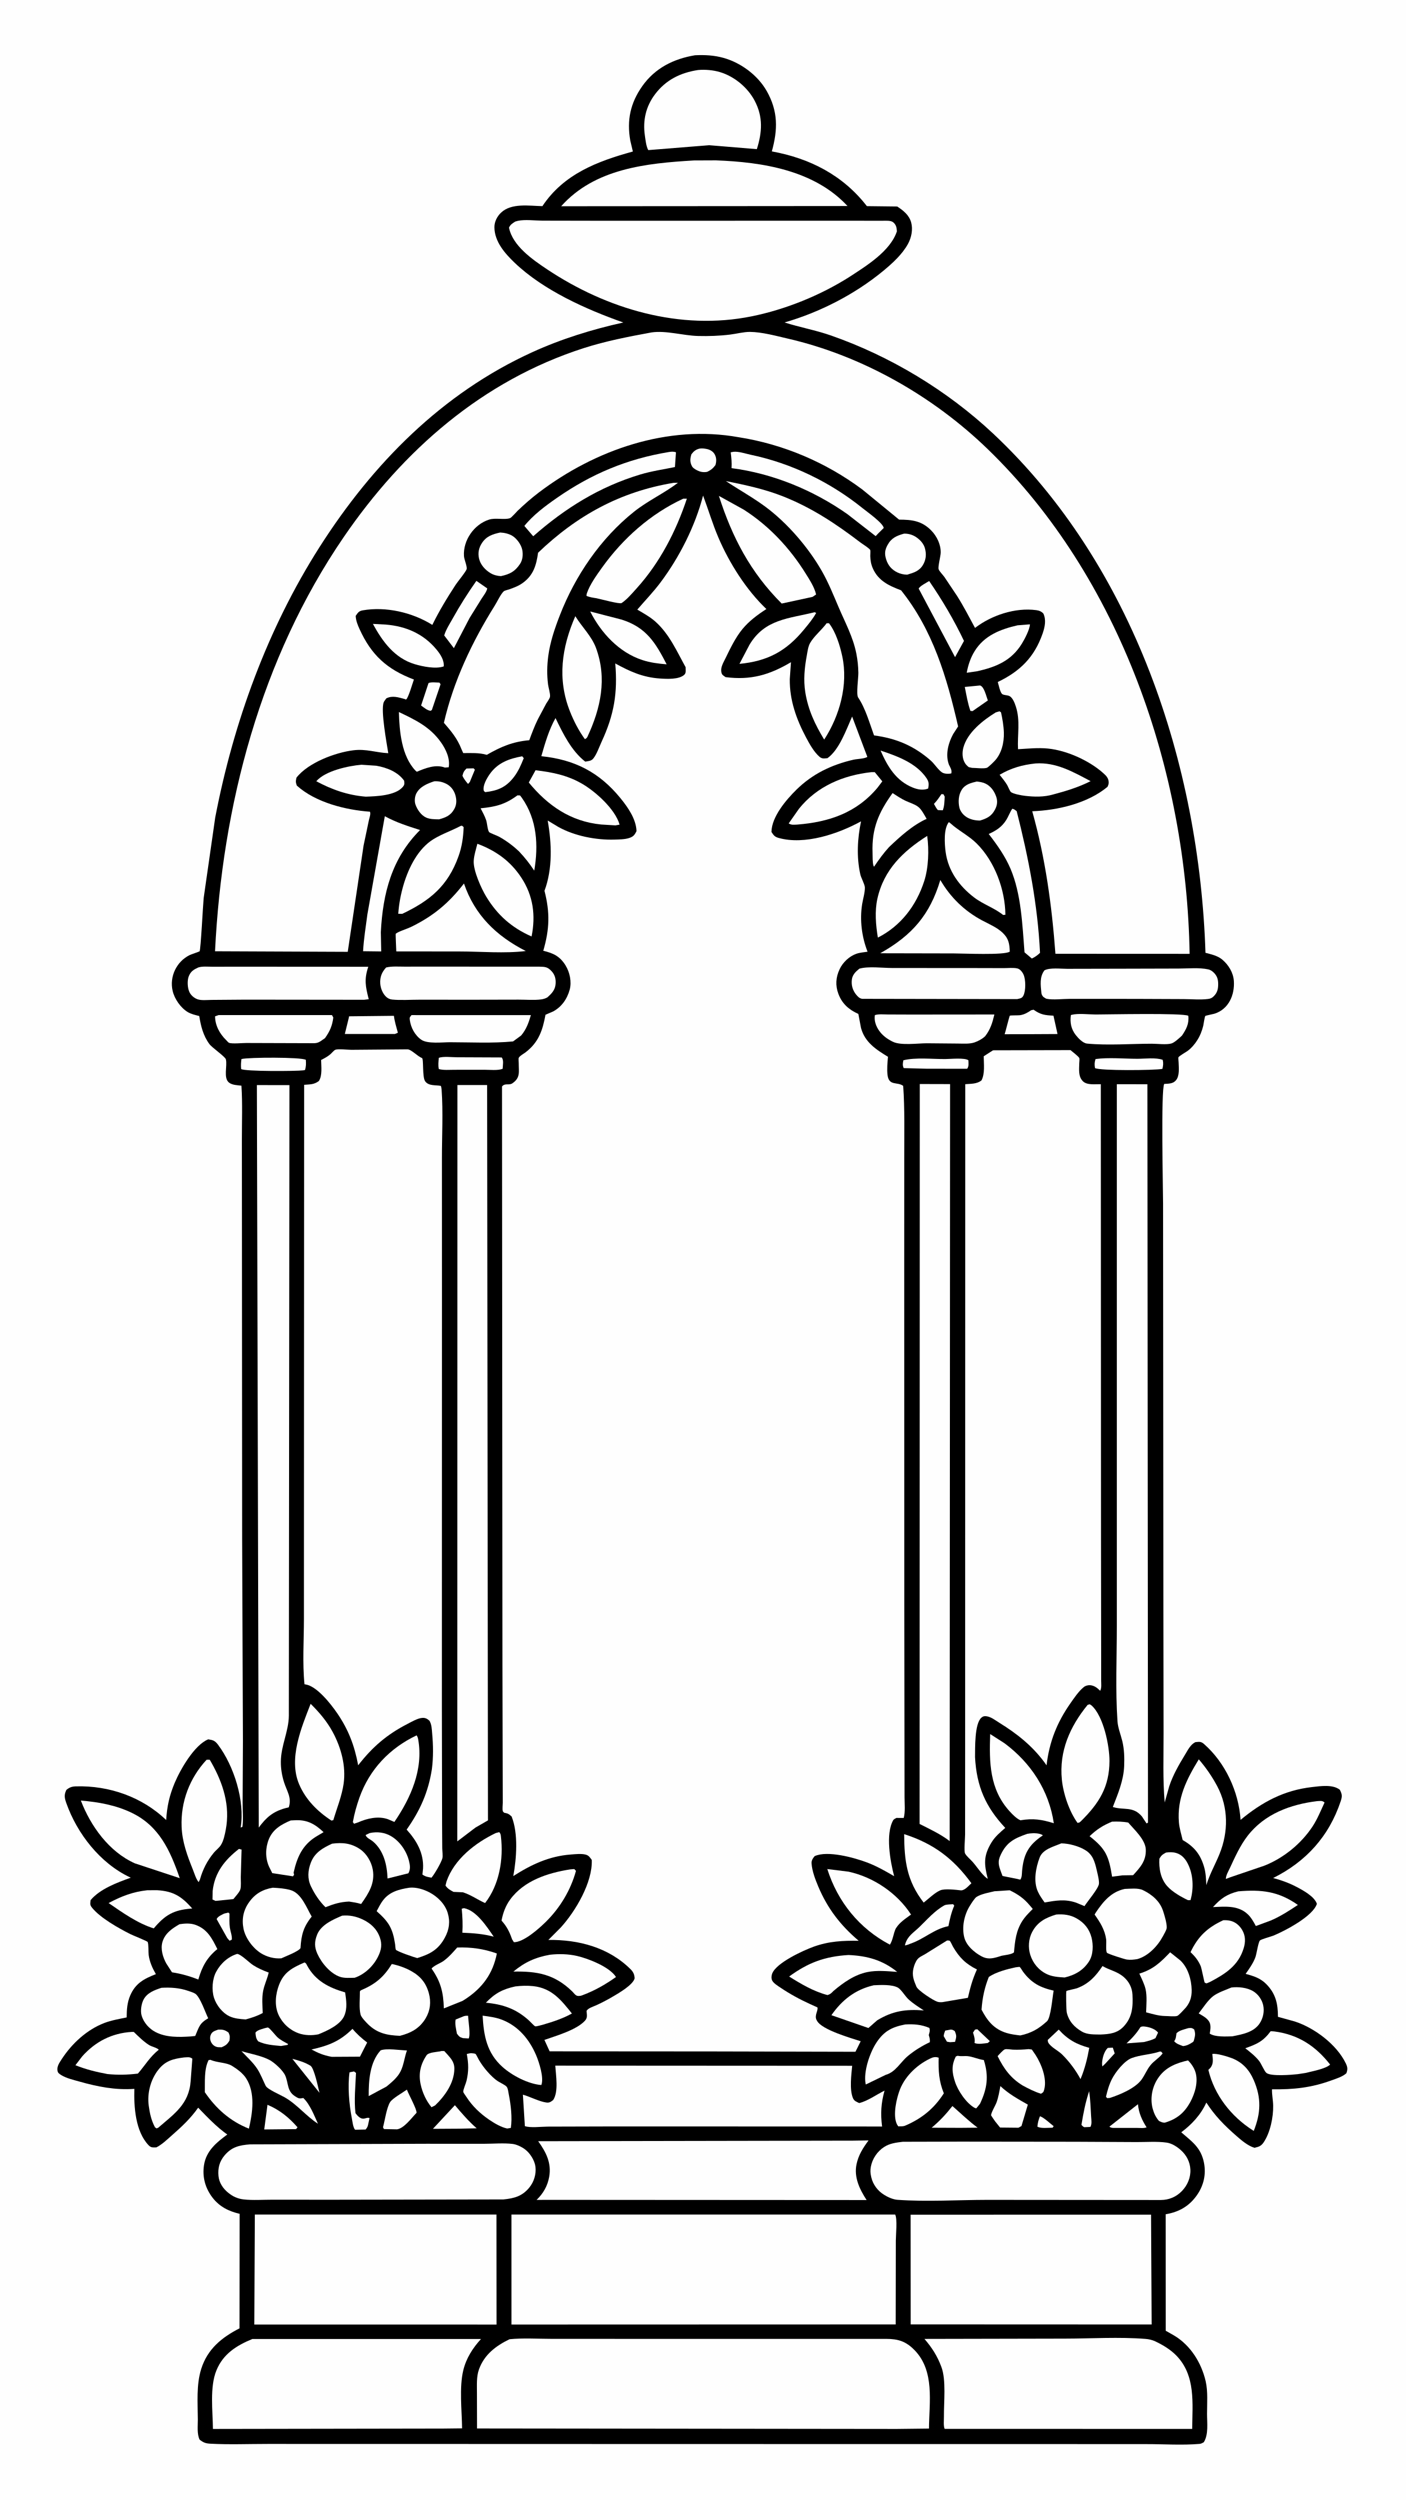 <svg version="1.1" xmlns="http://www.w3.org/2000/svg" style="display: block;" viewBox="0 0 1152 2048" width="1024" height="1820">
<path transform="translate(0,0)" fill="rgb(254,254,254)" d="M -0 -0 L 1152 0 L 1152 2048 L -0 2048 L -0 -0 z"/>
<path transform="translate(0,0)" fill="rgb(0,0,0)" d="M 569.452 45.264 C 577.576 44.889 584.97 45.238 592.891 47.444 C 607.106 51.404 620.914 61.66 628.257 74.637 C 637.633 91.206 637.345 106.193 632.409 124.025 C 663.564 129.652 690.746 143.59 710.306 168.857 L 735.175 169.151 C 740.166 172.442 744.948 176.171 746.598 182.223 C 748.164 187.97 746.814 194.632 744.001 199.764 C 739.27 208.393 731.271 215.652 723.746 221.866 C 700.548 241.024 671.711 255.82 642.819 264.136 C 655.281 268.103 668.11 270.393 680.54 274.705 C 729.382 291.651 776.231 319.918 813.984 355.36 C 928.773 463.123 982.796 626.029 987.806 780.481 C 992.517 781.731 997.687 782.8 1001.5 785.994 C 1006.67 790.323 1010.58 796.651 1011.06 803.501 C 1011.85 814.822 1006.93 826.627 995.204 830.356 C 994.236 830.663 987.968 831.865 987.665 832.216 C 987.075 832.898 986.28 838.976 985.965 840.283 C 984.958 844.456 983.292 848.617 980.961 852.232 C 978.894 855.436 976.459 858.344 973.408 860.651 C 972.072 861.662 966.195 864.986 965.627 866.086 C 965.422 866.483 965.756 869.595 965.775 870.223 C 965.917 874.826 966.721 881.344 963.5 885.035 C 961.067 887.824 957.433 887.656 954 887.876 C 951.175 892.154 953.036 974.893 953.047 985.885 L 953.297 1319.61 L 953.44 1419.5 C 953.491 1438.33 952.733 1457.74 954.382 1476.49 L 958.065 1463.31 C 961.17 1453.86 966.105 1445.44 971.243 1436.98 C 973.473 1433.31 975.524 1429.05 979.5 1427.05 C 982.553 1426.8 984.049 1426.34 986.5 1428.49 C 1004.11 1443.88 1015.1 1467.79 1016.56 1490.73 C 1034.27 1476.05 1052.2 1466.45 1075.24 1463.83 C 1082.1 1463.05 1092.23 1461.52 1097.91 1466.06 C 1099.87 1469.9 1099.98 1471.39 1098.59 1475.52 C 1089.01 1504.23 1070.18 1524.95 1043.26 1538.36 C 1049.73 1540.03 1056.02 1542.31 1061.97 1545.38 C 1067.59 1548.28 1077.18 1553.48 1079.1 1559.5 C 1076 1569.5 1053.54 1581.35 1043.64 1585.48 C 1041.78 1586.26 1033.32 1588.48 1032.4 1589.55 C 1030.94 1591.25 1029.73 1600.6 1028.68 1603.34 C 1026.81 1608.28 1023.72 1612.58 1020.71 1616.87 C 1027.15 1618.59 1032.78 1620.34 1037.6 1625.21 C 1045.45 1633.15 1047.17 1641.4 1047.2 1652.05 L 1061 1655.86 C 1077.15 1661.1 1095.36 1674.72 1102.82 1690.21 C 1104.32 1693.3 1104.42 1695.11 1103.28 1698.27 C 1099.87 1701.26 1095.26 1702.56 1091.06 1704.1 C 1074.5 1710.16 1059.89 1711.65 1042.32 1711.43 C 1042.18 1715.82 1043.19 1720.3 1043.28 1724.72 C 1043.45 1734.13 1040.95 1746.62 1035.63 1754.65 C 1033.44 1757.96 1031.64 1758.46 1028 1759.33 C 1022.63 1757.83 1017 1752.98 1012.86 1749.34 C 1003.21 1740.88 995.509 1733.11 988.504 1722.28 C 984.03 1732.2 976.589 1740.2 967.954 1746.63 C 976.7 1754.24 984.09 1759.08 986.545 1771.48 C 988.437 1781.04 986.37 1790.18 980.812 1798.11 C 974.421 1807.23 966.084 1811.94 955.195 1813.77 L 955.228 1909.19 L 962.216 1913.17 C 975.624 1921.22 984.456 1935.47 987.95 1950.5 C 989.901 1958.89 989.074 1968.72 989.079 1977.3 C 989.083 1984.75 990.406 1994.05 986.459 2000.46 C 985.426 2001.1 984.236 2001.76 983 2001.87 C 968.925 2003.1 953.752 2002.05 939.533 2002.06 L 849.489 2002.02 L 573.903 2002 L 307.104 2001.92 L 219.142 2001.91 C 203.635 2001.9 187.729 2002.56 172.255 2001.71 C 168.261 2001.49 166.671 2000.79 163.51 1998.5 C 161.175 1993.92 162.019 1987.04 161.994 1981.89 C 161.926 1968.3 160.649 1953.52 164.771 1940.46 C 169.906 1924.19 181.461 1914.76 196.138 1907.24 L 196.239 1813.4 C 187.406 1811.39 179.754 1807.56 174.105 1800.25 C 168.079 1792.45 165.536 1783.27 167.05 1773.5 C 168.859 1761.82 177.3 1754.98 186.129 1748.46 C 177.327 1742.2 169.733 1734.21 162.269 1726.47 C 156.036 1735.31 148.896 1741.96 140.823 1749.05 C 136.792 1752.58 132.806 1756.55 128 1759 C 124.977 1759 123.679 1759.42 121.469 1757.06 C 110.775 1745.64 109.534 1725.66 109.976 1711.06 C 94.338 1712.18 79.738 1709.26 64.763 1705.03 C 60.07 1703.71 53.978 1702.3 49.878 1699.66 C 48.427 1698.72 47.344 1698.08 47.011 1696.33 C 46.327 1692.72 48.516 1689.68 50.389 1686.79 C 58.732 1673.95 71.098 1662.5 85.556 1657.03 C 91.298 1654.85 97.665 1653.8 103.664 1652.54 C 103.749 1646.08 104.018 1640.48 106.645 1634.42 C 110.977 1624.45 118.079 1620.82 127.608 1617.1 C 124.824 1612.26 122.439 1607.03 121.711 1601.45 C 121.396 1599.04 121.76 1592.52 120.855 1590.71 C 120.497 1590 108.719 1585.33 106.544 1584.23 C 96.905 1579.37 82.036 1571.02 75.297 1562.67 C 73.363 1560.27 73.851 1559.49 74.082 1556.5 C 81.785 1547.24 96.033 1542.01 107.054 1538.08 L 106.339 1537.75 C 81.948 1526.25 63.077 1502.04 54.221 1477 C 52.718 1472.75 52.249 1470.35 54.233 1466.22 C 56.703 1464.06 58.82 1463.37 62.053 1463.27 C 89.363 1462.48 116.426 1471.98 136.049 1490.86 C 136.72 1479.76 138.687 1470.76 142.998 1460.5 C 147.647 1449.44 159.137 1429.37 170.5 1424.75 C 174.46 1425.34 176.034 1425.84 178.5 1429.11 C 191.713 1446.68 200.666 1475.36 197.087 1497 L 198.552 1496.42 C 199.405 1489.94 198.637 1482.79 198.712 1476.21 L 198.955 1426.13 L 198.315 1260.88 L 198.149 1013.27 L 198.094 933.652 C 198.077 918.963 198.683 903.96 197.722 889.322 C 194.422 888.909 190.328 888.898 187.602 886.823 C 182.681 883.078 186.369 872.868 184.956 867.706 C 184.343 865.465 173.668 858.253 171.404 855.147 C 166.346 848.205 164.505 840.582 163.137 832.255 C 160.015 831.449 156.564 830.716 153.779 829.044 C 147.892 825.512 142.928 818.333 141.355 811.703 C 138.59 800.046 144.53 787.63 155.281 782.349 C 156.246 781.875 163.341 779.426 163.431 779.271 C 164.419 777.583 166.211 741.31 166.768 735.69 L 176.236 669.703 C 191.181 591.803 219.134 514.823 261.942 447.81 C 305.335 379.883 361.971 322.279 436.086 288.492 C 459.91 277.632 485.164 269.811 510.705 264.174 C 480.24 253.421 445.356 237.873 421.673 215.27 C 413.642 207.604 405.112 197.888 405.057 186.167 C 405.036 181.623 407.225 177.301 410.492 174.194 C 418.975 166.126 433.554 168.651 444.376 168.87 C 461.859 142.569 489.33 132.136 518.517 124.119 L 516.411 115.151 C 513.451 98.481 516.509 84.299 526.275 70.5 C 536.709 55.758 551.881 48.188 569.452 45.264 z"/>
<path transform="translate(0,0)" fill="rgb(254,254,254)" d="M 852.153 1733.5 C 855.527 1734.55 860.436 1739.41 863.417 1741.65 L 862.5 1742.88 C 859.027 1742.87 852.902 1743.7 850.044 1742 C 850.324 1738.84 850.967 1736.43 852.153 1733.5 z"/>
<path transform="translate(0,0)" fill="rgb(254,254,254)" d="M 771.391 650.5 L 773.015 650.574 L 774.089 652.5 C 773.871 656.283 773.925 660.19 772.5 663.751 L 768.5 663.582 C 767.166 662.143 766.245 660.203 765.267 658.5 C 767.668 656.066 769.485 653.321 771.391 650.5 z"/>
<path transform="translate(0,0)" fill="rgb(254,254,254)" d="M 382.191 629.5 L 388 629.366 L 389.034 630.5 L 384.914 640.5 L 383.445 642.168 C 381.6 640.015 380.074 638.096 378.847 635.5 C 379.502 632.792 380.153 631.419 382.191 629.5 z"/>
<path transform="translate(0,0)" fill="rgb(254,254,254)" d="M 907.751 1677.5 L 911.856 1677.29 L 913.409 1682 L 905.608 1690.5 L 903.299 1692.69 C 903.129 1691.74 902.985 1690.72 903.053 1689.75 C 903.346 1685.6 904.775 1680.28 907.751 1677.5 z"/>
<path transform="translate(0,0)" fill="rgb(254,254,254)" d="M 778.984 1662.5 C 780.574 1662.53 780.934 1662.87 782.311 1663.71 C 784.01 1667.61 783.695 1668.48 782.569 1672.57 L 778.5 1672.84 L 775.922 1672.44 L 773.257 1667.88 C 773.392 1666.19 773.889 1664.87 774.5 1663.32 L 778.984 1662.5 z"/>
<path transform="translate(0,0)" fill="rgb(254,254,254)" d="M 798.923 1662.5 L 800.793 1662.22 L 811.088 1671.97 L 809.377 1673.5 C 805.956 1673.84 801.734 1674.77 798.51 1673.5 C 798.934 1670.64 798.447 1668.65 797.598 1665.97 L 797.286 1665 L 798.923 1662.5 z"/>
<path transform="translate(0,0)" fill="rgb(254,254,254)" d="M 892.484 1712.96 C 893.451 1719.8 893.71 1726.93 894.093 1733.83 C 894.251 1736.66 894.868 1739.67 893.5 1742.25 L 888.5 1742.47 C 887.377 1742.01 886.913 1741.42 886.151 1740.5 C 887.705 1731.1 889.424 1722 892.484 1712.96 z"/>
<path transform="translate(0,0)" fill="rgb(254,254,254)" d="M 239.46 1686.47 C 244.841 1687.82 249.346 1689.2 254.196 1692.02 C 257.379 1693.87 260.622 1710.17 261.695 1714.29 L 239.46 1686.47 z"/>
<path transform="translate(0,0)" fill="rgb(254,254,254)" d="M 183.512 1567.5 L 187 1566.64 L 187.934 1567.5 C 187.913 1571.29 187.703 1575.38 188.254 1579.13 C 188.747 1582.49 190.123 1585.37 189.86 1588.82 L 188 1589.72 L 186.079 1587.5 L 177.402 1572 C 178.437 1569.69 181.366 1568.65 183.512 1567.5 z"/>
<path transform="translate(0,0)" fill="rgb(254,254,254)" d="M 380.089 1651.5 C 381.307 1651.17 382.24 1651.11 383.5 1651.16 C 383.635 1655.68 385.598 1666.36 384 1669.77 L 379.289 1669.5 C 376.42 1668.67 376.219 1668.21 374.325 1665.85 C 373.668 1662.15 372.52 1657.99 373.259 1654.27 L 380.089 1651.5 z"/>
<path transform="translate(0,0)" fill="rgb(254,254,254)" d="M 973.647 1661.33 C 976.174 1661.08 976.381 1660.97 978.5 1662.32 C 979.64 1665.53 979.417 1667.32 978.522 1670.58 C 978.003 1672.47 978.171 1672.31 976.5 1673.33 C 973.98 1674.88 972.483 1675.64 969.5 1676.05 C 966.777 1675.02 964.036 1674.31 962.131 1672 C 963.647 1670.28 963.701 1667.69 964.042 1665.5 C 966.446 1663.06 970.443 1662.35 973.647 1661.33 z"/>
<path transform="translate(0,0)" fill="rgb(254,254,254)" d="M 178.703 1662.5 C 182.446 1662.4 184.003 1662.7 187.115 1664.9 C 188.456 1667.68 188.276 1668.39 187.943 1671.5 C 186.08 1674.64 184.743 1675.58 181.5 1676.99 L 178.601 1676.92 C 176.517 1676.68 174.761 1675.62 173.551 1673.91 C 172.15 1671.94 171.634 1669.4 172.5 1667.02 C 173.612 1663.96 175.993 1663.59 178.703 1662.5 z"/>
<path transform="translate(0,0)" fill="rgb(254,254,254)" d="M 934.486 1660.5 C 935.773 1659.71 937.071 1659.89 938.516 1660.07 C 942.111 1660.54 946.82 1662.09 948.935 1665 L 946.831 1669.5 C 943.793 1671.19 940.617 1671.91 937.268 1672.73 L 923.094 1673.8 C 927.612 1669.59 931.186 1665.78 934.486 1660.5 z"/>
<path transform="translate(0,0)" fill="rgb(254,254,254)" d="M 216.262 1661.5 C 216.72 1661.4 219.247 1660.69 219.5 1660.8 C 221.246 1661.51 225.579 1667.31 227.33 1668.87 C 229.879 1671.12 232.989 1672.73 235.987 1674.31 L 235.5 1675.08 L 230.191 1675.95 C 223.736 1675.34 217.448 1674.93 211.5 1672.17 C 209.587 1669.81 209.462 1667.89 209.227 1665 C 210.664 1662.92 213.942 1662.29 216.262 1661.5 z"/>
<path transform="translate(0,0)" fill="rgb(254,254,254)" d="M 351.061 559.5 C 353.584 558.52 357.292 559.084 360 559.151 L 360.928 560.5 L 353.81 581.5 L 352.845 582.25 C 349.825 581.948 347.456 579.63 344.966 577.919 L 351.061 559.5 z"/>
<path transform="translate(0,0)" fill="rgb(254,254,254)" d="M 802.981 561.5 L 803.525 561.662 C 806.548 563.075 808.231 570.515 809.439 573.781 L 796.909 582.5 L 795.155 582.312 C 792.935 575.988 791.865 569.259 790.542 562.701 L 802.981 561.5 z"/>
<path transform="translate(0,0)" fill="rgb(254,254,254)" d="M 932.462 1723.63 C 933.189 1731.01 935.673 1736.43 939.542 1742.6 C 937.399 1743.47 934.071 1743.04 931.726 1743.05 L 914.949 1743.06 C 912.939 1742.99 910.538 1743.4 909.069 1742 L 932.462 1723.63 z"/>
<path transform="translate(0,0)" fill="rgb(254,254,254)" d="M 286.322 1697.5 L 290 1696.79 L 291.623 1698 C 291.214 1708.76 289.91 1720.31 291.209 1731 C 292.671 1732.9 294.802 1735.47 297.5 1735.48 C 299.304 1735.49 300.944 1734.23 302.706 1735 L 301.5 1740.57 C 301.153 1742.24 300.526 1743.08 299.5 1744.37 L 290.888 1744.54 L 290.463 1744 C 289.098 1741.81 288.685 1737.66 288.187 1735.09 C 285.994 1723.77 284.674 1708.89 286.322 1697.5 z"/>
<path transform="translate(0,0)" fill="rgb(254,254,254)" d="M 780.408 1725.12 C 787.411 1731.23 793.494 1737.22 801.079 1742.86 L 786.83 1742.99 L 763.381 1742.89 C 770.001 1737.36 775.088 1731.9 780.408 1725.12 z"/>
<path transform="translate(0,0)" fill="rgb(254,254,254)" d="M 378.261 1563.5 L 380.107 1563.02 C 390.458 1565.01 398.967 1578.42 404.502 1586.4 C 395.897 1584.09 387.678 1583.53 378.801 1583.15 C 379.19 1576.46 378.913 1570.16 378.261 1563.5 z"/>
<path transform="translate(0,0)" fill="rgb(254,254,254)" d="M 572.99 367.5 C 575.036 367.125 577.089 367.388 579.117 367.794 C 581.596 368.29 584.099 369.68 585.428 371.898 C 587.161 374.791 587.108 377.879 586.193 381 C 584.094 383.743 582.565 384.989 579.46 386.5 C 577.703 386.862 575.832 386.83 574.089 386.387 C 571.978 385.852 568.009 383.914 566.972 381.937 C 565.134 378.434 565.382 375.75 566.5 372.107 C 568.52 369.587 569.724 368.394 572.99 367.5 z"/>
<path transform="translate(0,0)" fill="rgb(254,254,254)" d="M 219.081 1724.08 C 229.173 1728.41 236.505 1734.36 243.69 1742.53 L 242.5 1744.04 L 216.415 1744.31 L 219.081 1724.08 z"/>
<path transform="translate(0,0)" fill="rgb(254,254,254)" d="M 372.674 1724.43 C 378.336 1731.14 383.904 1737.57 390.517 1743.37 L 376.153 1743.67 L 354.658 1743.8 L 372.674 1724.43 z"/>
<path transform="translate(0,0)" fill="rgb(254,254,254)" d="M 774.56 867.504 C 778.908 867.486 790.346 866.266 793.5 868.49 C 793.595 870.991 794.031 873.337 792.5 875.468 L 759.127 875.421 L 740.5 874.928 C 739.378 872.529 739.74 871.046 740.232 868.5 C 750.321 866.011 764.037 867.589 774.56 867.504 z"/>
<path transform="translate(0,0)" fill="rgb(254,254,254)" d="M 897.694 867.5 C 908.454 866.045 921.021 867.274 931.953 867.288 C 937.816 867.296 947.408 866.104 952.756 868.16 C 953.395 870.931 953.149 872.822 952.5 875.571 C 946.049 876.785 901.241 877.194 897.259 874.893 C 896.786 872.058 896.815 870.245 897.694 867.5 z"/>
<path transform="translate(0,0)" fill="rgb(254,254,254)" d="M 774.263 1560.5 C 776.41 1559.92 778.779 1559.94 781 1559.79 L 781.914 1561 C 779.495 1566.49 778.324 1571.94 777.126 1577.78 C 765.389 1580.08 757.44 1588.16 746.291 1592.02 C 744.706 1592.65 743.197 1593.31 741.5 1593.59 L 741.798 1592.24 C 743.753 1585.78 748.502 1583.14 753.146 1578.68 C 759.722 1572.36 766.144 1564.8 774.263 1560.5 z"/>
<path transform="translate(0,0)" fill="rgb(254,254,254)" d="M 427.826 619.5 L 429.099 621.031 C 426.906 626.56 424.612 631.865 420.946 636.605 C 414.491 644.951 407.749 647.682 397.5 648.881 C 396.939 648.352 396.344 648.062 396.221 647.27 C 395.578 643.112 398.86 637.485 401.167 634.179 C 407.659 624.872 417.044 621.41 427.826 619.5 z"/>
<path transform="translate(0,0)" fill="rgb(254,254,254)" d="M 197.748 867.5 C 203.666 865.995 246.507 865.854 250.5 868.135 C 250.71 871.185 250.769 873.523 249.808 876.5 L 248.605 876.74 C 242.616 877.508 200.363 877.738 197.5 875.671 C 197.184 872.797 197.362 870.333 197.748 867.5 z"/>
<path transform="translate(0,0)" fill="rgb(254,254,254)" d="M 288.737 1661.87 C 292.448 1666.28 296.222 1669.61 300.765 1673.09 L 294.857 1684.69 L 271.762 1684.82 L 271.105 1684.7 C 264.952 1683.55 260.611 1681.74 255.156 1678.8 C 269.082 1675.69 278.501 1672.04 288.737 1661.87 z"/>
<path transform="translate(0,0)" fill="rgb(254,254,254)" d="M 359.474 866.5 C 363.422 865.137 370.1 866.039 374.331 866.042 L 411 866.2 C 412.882 868.319 411.919 872.63 411.787 875.5 C 407.823 877.072 401.11 876.26 396.769 876.276 L 372.127 876.304 C 368.106 876.298 363.362 876.773 359.5 875.702 C 358.773 872.651 359.224 869.594 359.474 866.5 z"/>
<path transform="translate(0,0)" fill="rgb(254,254,254)" d="M 333.33 1711.68 C 334.762 1715.6 341.535 1727.71 341.239 1730.67 C 336.998 1735.07 331.091 1743.32 325.25 1744.22 L 314.5 1744 L 313.747 1742.5 C 315.261 1736.98 316.71 1726.52 319.536 1721.96 C 321.453 1718.86 330.099 1714.03 333.33 1711.68 z"/>
<path transform="translate(0,0)" fill="rgb(254,254,254)" d="M 721.53 614.81 C 735.112 619.342 750.572 624.89 759.054 637.234 C 761.201 640.359 761.23 642.339 760.5 645.951 C 756.397 647.548 752.102 646.789 748.122 645.205 C 734.148 639.642 727.229 627.852 721.53 614.81 z"/>
<path transform="translate(0,0)" fill="rgb(254,254,254)" d="M 867.544 1662.5 C 874.942 1670.67 882.068 1674.6 892.562 1677.45 C 890.987 1686.3 888.876 1694.77 885.388 1703.07 C 881.537 1695.8 876.045 1688.51 870.159 1682.75 C 867.105 1679.76 860.78 1676.73 858.897 1673 C 858.592 1672.4 858.632 1671.67 858.5 1671.01 L 867.544 1662.5 z"/>
<path transform="translate(0,0)" fill="rgb(254,254,254)" d="M 285.929 832.5 L 322.684 832.085 C 323.243 836.76 324.736 841.411 325.932 845.961 L 323.5 846.981 L 282.472 846.958 L 285.791 833.388 L 285.929 832.5 z"/>
<path transform="translate(0,0)" fill="rgb(254,254,254)" d="M 390.273 475.8 L 399.185 481.992 C 398.623 484.884 396.129 487.902 394.533 490.398 L 384.715 506.199 L 371.831 530.924 L 363.908 520.523 C 365.319 515.692 368.464 510.946 370.9 506.563 C 376.81 495.929 383.281 485.752 390.273 475.8 z"/>
<path transform="translate(0,0)" fill="rgb(254,254,254)" d="M 819.697 1708.77 C 826.494 1715.19 834.141 1719.4 842.216 1723.97 L 837.015 1741.5 L 834.5 1742.9 L 819.471 1742.74 L 815.438 1737.72 C 815.056 1737.16 812.037 1732.93 812.076 1732.59 C 812.379 1729.94 815.561 1724.91 816.573 1722.12 C 818.134 1717.82 818.894 1713.26 819.697 1708.77 z"/>
<path transform="translate(0,0)" fill="rgb(254,254,254)" d="M 844.939 827.5 L 846.945 827.087 C 852.567 831.161 856.34 831.648 863.21 831.951 L 866.55 847.012 L 844.995 847.124 L 823.217 847.182 C 823.831 845.451 827.115 832.201 827.446 831.977 C 827.978 831.617 834.49 831.787 835.797 831.586 C 839.404 831.031 841.963 829.528 844.939 827.5 z"/>
<path transform="translate(0,0)" fill="rgb(254,254,254)" d="M 841.712 1502.17 L 843.79 1501.84 C 846.931 1501.48 852.112 1501.48 854.562 1503.39 C 842.864 1511.2 838.755 1518.68 837.51 1532.54 C 837.291 1534.98 837.508 1537.69 836.016 1539.72 L 833.5 1539.08 L 821.486 1536.69 L 820.532 1534.2 C 818.28 1528.03 817.205 1525.15 820.053 1519.18 C 825.002 1508.8 831.359 1505.82 841.712 1502.17 z"/>
<path transform="translate(0,0)" fill="rgb(254,254,254)" d="M 761.353 475.934 C 772.213 491.764 781.607 507.686 789.889 524.993 L 782.575 538.291 L 752.738 482.109 C 754 479.849 759.041 477.416 761.353 475.934 z"/>
<path transform="translate(0,0)" fill="rgb(254,254,254)" d="M 302.915 1501.5 C 309.018 1500.22 315.106 1500.93 320.5 1504.14 C 327.585 1508.35 332.979 1516.26 335.003 1524.18 C 335.913 1527.74 336.458 1531.18 334.525 1534.5 L 331.725 1535.18 L 317.456 1538.74 C 317.101 1527.71 314.394 1516.05 305.628 1508.5 C 303.663 1506.81 300.171 1505.56 299.5 1503.11 L 302.915 1501.5 z"/>
<path transform="translate(0,0)" fill="rgb(254,254,254)" d="M 195.686 1514.5 L 197.842 1515.05 L 197.191 1537.48 C 197.14 1540.39 197.615 1544.92 196.837 1547.63 C 196.16 1549.98 192.712 1553.58 191.131 1555.61 L 176.5 1557.1 L 174.007 1555.96 L 174.126 1549 C 175.814 1533.77 184.069 1523.57 195.686 1514.5 z"/>
<path transform="translate(0,0)" fill="rgb(254,254,254)" d="M 311.809 1679.5 C 316.768 1677.65 327.838 1679.44 333.359 1679.6 C 331.364 1685.17 330.759 1691.61 328.087 1696.84 C 325.524 1701.86 320.915 1705.6 316.66 1709.14 L 302.027 1716.99 C 301.92 1704.37 302.904 1689.24 311.809 1679.5 z"/>
<path transform="translate(0,0)" fill="rgb(254,254,254)" d="M 950.308 1680.5 L 951.452 1680.54 L 952.702 1682 C 950.011 1685.68 945.733 1687.98 942.754 1691.65 C 939.701 1695.4 938.138 1699.77 935.348 1703.56 C 930.116 1710.67 917.545 1715.88 909.423 1718.5 L 907.217 1718.66 L 906.261 1717.5 C 907.423 1712.52 908.814 1707.58 911.143 1703 C 914.023 1697.33 921.238 1688.13 927.33 1685.83 C 934.413 1683.16 942.847 1683.01 950.308 1680.5 z"/>
<path transform="translate(0,0)" fill="rgb(254,254,254)" d="M 197.738 1680.16 C 204.991 1682.34 214.062 1683.87 220.662 1687.35 C 224.706 1689.48 231.817 1695.92 233.649 1700.22 C 236.453 1706.81 235.005 1712.91 241.76 1717.19 C 244.5 1718.92 245.225 1719.27 248.397 1718.5 C 253.852 1723.66 257.389 1732.85 260.423 1739.62 C 250.62 1733.3 243.415 1723.81 232.994 1717.88 C 229.748 1716.03 219.001 1711.44 217.587 1708.55 C 215.371 1704.03 213.521 1699.07 210.793 1694.83 C 207.401 1689.56 202.042 1684.72 197.738 1680.16 z"/>
<path transform="translate(0,0)" fill="rgb(254,254,254)" d="M 955.455 1517.5 C 958.331 1517.1 961.061 1517.04 963.87 1517.87 C 968.161 1519.13 971.019 1522.3 973.066 1526.13 C 977.841 1535.07 978.333 1546.81 975.51 1556.5 L 973.43 1556.5 C 967.701 1553.73 960.615 1549.73 956.38 1544.94 C 950.983 1538.84 949.556 1530.4 950.015 1522.5 C 951.769 1519.58 952.586 1519.08 955.455 1517.5 z"/>
<path transform="translate(0,0)" fill="rgb(254,254,254)" d="M 800.381 640.161 C 802.747 640.432 805.092 640.77 807.277 641.769 C 811.797 643.837 814.747 648.036 816.315 652.641 C 817.58 656.354 817.112 659.739 815.305 663.168 C 812.434 668.617 808.725 670.391 803.035 672.149 C 799.363 672.147 795.728 671.447 792.5 669.605 C 789.569 667.932 786.882 664.833 786.116 661.5 C 785.036 656.798 785.384 651.189 787.992 647.016 C 790.83 642.475 795.476 641.332 800.381 640.161 z"/>
<path transform="translate(0,0)" fill="rgb(254,254,254)" d="M 355.731 639.971 C 359.406 639.775 362.543 640.459 365.8 642.151 C 369.255 643.947 371.759 647.172 372.924 650.866 C 374.183 654.858 374.26 658.951 372.177 662.684 C 369.217 667.99 365.316 669.579 359.68 671.158 C 356.195 671.087 352.431 671.141 349.18 669.734 C 345.038 667.942 341.717 663.066 340.31 658.917 C 339.408 656.256 339.778 652.445 341.029 650 C 343.935 644.321 350.077 641.868 355.731 639.971 z"/>
<path transform="translate(0,0)" fill="rgb(254,254,254)" d="M 740.693 437.133 C 743.887 437 747.288 437.871 750.01 439.554 C 753.76 441.874 757.164 445.452 758.074 449.886 L 758.289 451 C 759.098 454.998 758.426 459.056 756.35 462.623 C 753.358 467.763 748.753 469.136 743.354 470.736 C 740.7 470.72 737.733 470.091 735.335 468.915 C 730.651 466.618 727.694 463.242 726.127 458.276 C 724.68 453.689 724.961 450.608 727.28 446.369 C 730.405 440.658 734.668 438.853 740.693 437.133 z"/>
<path transform="translate(0,0)" fill="rgb(254,254,254)" d="M 783.221 1684.5 L 784.68 1683.95 C 787.866 1684.61 790.143 1683.96 793.089 1684.28 C 797.176 1684.72 801.675 1686.87 806.148 1687.44 C 810.362 1700.84 808.913 1710.77 803.028 1723.27 L 800 1727.01 C 799.359 1726.91 799.14 1726.93 798.5 1726.56 C 791.658 1722.64 784.892 1712.54 782.538 1705.26 C 780.005 1697.43 779.512 1691.89 783.221 1684.5 z"/>
<path transform="translate(0,0)" fill="rgb(254,254,254)" d="M 842.899 1678.5 L 845.5 1678.85 L 848.526 1683.24 C 853.295 1690.66 857.995 1702.53 855.695 1711.4 C 855.111 1713.66 854.956 1713.85 853 1715.05 C 847.677 1713.43 843.045 1711.01 838.165 1708.41 C 828.166 1702.38 822.487 1694.48 817.459 1684.26 C 818.585 1683.03 821.95 1679.1 823.5 1678.65 C 824.867 1678.25 828.424 1678.89 829.975 1678.95 C 834.345 1679.12 838.545 1678.92 842.899 1678.5 z"/>
<path transform="translate(0,0)" fill="rgb(254,254,254)" d="M 360.641 1680.34 C 361.469 1679.87 363.025 1680.1 364 1680.09 C 368.081 1684.81 372.357 1688.14 372.235 1694.75 C 372.019 1706.37 364.547 1716.8 356.5 1724.57 L 353.5 1726.11 C 349.121 1720.83 346.102 1714.22 344.627 1707.53 C 342.679 1698.69 344.447 1690.99 349.438 1683.56 C 351.055 1681.15 357.643 1680.87 360.641 1680.34 z"/>
<path transform="translate(0,0)" fill="rgb(254,254,254)" d="M 409.776 436.204 C 413.035 436.332 416.886 437.183 419.704 438.883 C 423.422 441.125 427.085 446.215 427.898 450.5 C 428.617 454.288 428.245 458.619 426.079 461.883 C 421.857 468.246 417.62 470.355 410.401 471.922 C 407.492 471.789 404.38 471.014 401.865 469.493 C 397.498 466.852 393.692 462.701 392.476 457.658 C 391.356 453.01 392.236 448.752 394.862 444.77 C 398.555 439.169 403.496 437.595 409.776 436.204 z"/>
<path transform="translate(0,0)" fill="rgb(254,254,254)" d="M 833.762 512.222 L 843.929 511.4 C 843.809 515.614 839.557 523.635 837.279 527.318 C 828.647 541.266 816.252 546.331 800.911 549.8 L 792.133 551.092 C 793.267 544.844 795.257 538.794 798.611 533.376 C 806.585 520.496 819.719 515.467 833.762 512.222 z"/>
<path transform="translate(0,0)" fill="rgb(254,254,254)" d="M 1014.62 1549.27 C 1033.56 1547.65 1047.64 1549.16 1063.53 1560.4 C 1056.38 1565.14 1049.47 1569.62 1041.58 1573.06 L 1029.08 1577.69 C 1027.21 1574.16 1025.18 1570.52 1022.19 1567.79 C 1014.31 1560.58 1003.75 1561.74 993.948 1562.17 C 1000.53 1554.98 1005.15 1551.7 1014.62 1549.27 z"/>
<path transform="translate(0,0)" fill="rgb(254,254,254)" d="M 816.024 583.5 L 819.008 582.643 L 820.236 583.5 C 821.417 588.848 822.399 594.605 822.578 600.092 C 822.842 608.214 820.653 617.534 814.821 623.5 C 813.677 624.67 809.694 628.695 808.464 629.012 C 805.42 629.795 799.81 628.994 796.5 628.987 L 793.765 628.376 C 792.578 627.387 791.418 626.321 790.628 624.978 C 788.441 621.259 788.298 616.567 789.367 612.467 C 792.61 600.034 805.546 589.912 816.024 583.5 z"/>
<path transform="translate(0,0)" fill="rgb(254,254,254)" d="M 305.492 511.048 L 316.136 511.617 C 332.631 512.996 346.891 519.158 357.552 532.008 C 360.797 535.919 364 540.794 363.5 545.873 C 356.982 548.208 346.228 545.984 339.704 544.034 C 323.246 539.117 313.225 525.435 305.492 511.048 z"/>
<path transform="translate(0,0)" fill="rgb(254,254,254)" d="M 483.543 500.879 L 509.34 507.538 C 529.565 513.957 537.085 526.497 546.218 544.174 C 539.433 543.64 532.763 542.79 526.267 540.665 C 507.137 534.408 492.445 518.428 483.543 500.879 z"/>
<path transform="translate(0,0)" fill="rgb(254,254,254)" d="M 667.473 501.5 L 668.751 502.047 C 666.066 506.958 662.426 511.251 658.887 515.562 C 644.23 533.416 628.983 541.568 605.872 543.81 L 614.101 528.126 C 626.772 506.999 646.181 506.795 667.473 501.5 z"/>
<path transform="translate(0,0)" fill="rgb(254,254,254)" d="M 120.519 1548.36 L 128.584 1548.32 C 142.01 1549.14 148.661 1553.39 157.416 1563.31 L 156.241 1563.41 C 141.877 1564.63 135.098 1568.7 125.873 1579.61 C 112.566 1575.48 100.229 1566.66 88.858 1558.85 C 99.315 1553.29 108.69 1549.66 120.519 1548.36 z"/>
<path transform="translate(0,0)" fill="rgb(254,254,254)" d="M 326.763 583.249 C 340.359 589.72 352.307 595.404 361.267 608.088 C 365.306 613.806 368.861 621.375 367.606 628.5 L 364.5 628.756 C 356.897 625.855 348.436 629.244 341.447 632.188 L 340.44 631.333 C 328.866 619.209 327.205 598.969 326.763 583.249 z"/>
<path transform="translate(0,0)" fill="rgb(254,254,254)" d="M 731.36 649.639 C 734.845 651.876 738.386 654.261 742.138 656.019 C 745.493 657.591 750.392 658.99 753.075 661.51 C 755.527 663.814 757.556 667.85 759.275 670.748 C 747.74 675.961 737.471 685.335 728.392 693.964 C 723.797 699.019 719.993 704.33 716.164 709.972 L 715.763 709.286 C 714.837 706.531 715.063 701.476 714.956 698.5 C 714.238 678.653 719.88 665.579 731.36 649.639 z"/>
<path transform="translate(0,0)" fill="rgb(254,254,254)" d="M 238.111 1491.2 L 242.368 1490.99 C 252.049 1490.69 258.154 1494.32 265.046 1500.77 L 258.718 1504.54 C 247.507 1511.57 243.269 1521.56 240.474 1533.97 L 240.876 1535.59 L 240 1536.97 L 222.989 1534.35 L 220.292 1528.91 C 217.192 1521.88 217.297 1513.7 220.185 1506.57 C 223.484 1498.42 230.382 1494.45 238.111 1491.2 z"/>
<path transform="translate(0,0)" fill="rgb(254,254,254)" d="M 422.114 1627.16 C 427.063 1626.54 431.967 1626.38 436.931 1626.92 C 452.128 1628.6 459.832 1638.38 468.575 1649.34 C 460.998 1653.51 452.958 1656.12 444.693 1658.54 C 443.517 1658.78 439.414 1660.08 438.5 1659.83 C 437.697 1659.61 434.467 1656.06 433.673 1655.33 C 423.012 1645.55 412.186 1641.81 398.046 1640.5 C 405.563 1632.71 411.707 1629.46 422.114 1627.16 z"/>
<path transform="translate(0,0)" fill="rgb(254,254,254)" d="M 911.212 1492.18 C 915.814 1492 919.96 1492.11 924.5 1492.91 C 929.511 1498.81 938.604 1506.88 938.891 1515.06 C 939.219 1524.4 934.367 1529.56 928.5 1536.04 L 919.752 1536.17 L 911.275 1537.25 C 908.544 1520.46 906.253 1514.63 892.837 1504.11 C 898.523 1498.6 903.88 1495.2 911.212 1492.18 z"/>
<path transform="translate(0,0)" fill="rgb(254,254,254)" d="M 296.111 626.418 L 308.237 627.237 C 316.737 628.713 325.936 632.226 331.066 639.5 C 331.369 641.927 331.551 642.798 329.791 644.791 C 323.606 651.793 308.219 652.291 299.562 652.578 C 284.79 651.358 272.038 646.888 259.065 639.945 C 266.53 631.31 285.415 627.346 296.111 626.418 z"/>
<path transform="translate(0,0)" fill="rgb(254,254,254)" d="M 970.4 1688.5 L 973.5 1687.75 C 976.108 1690.34 978.338 1693.54 979.494 1697.07 C 982.102 1705.02 979.202 1714.81 975.364 1721.84 C 970.436 1730.86 964.23 1735.82 954.5 1738.75 C 952.635 1738.85 951.314 1738.1 949.677 1737.34 C 947.054 1734.22 945.651 1731.29 944.564 1727.37 C 942.442 1719.71 943.811 1710.91 947.81 1704.08 C 953.067 1695.11 960.727 1691.08 970.4 1688.5 z"/>
<path transform="translate(0,0)" fill="rgb(254,254,254)" d="M 382.421 1682.5 C 383.562 1682.22 384.823 1681.87 386 1681.85 C 386.543 1681.84 389.09 1682.07 389.5 1682.39 C 390.244 1682.97 391.64 1686.15 392.233 1687.15 C 394.366 1690.74 396.704 1694.01 399.5 1697.13 C 402.048 1699.97 404.734 1702.72 407.938 1704.82 C 409.794 1706.04 413.972 1707.85 415.202 1709.47 C 416.185 1710.76 416.52 1713.97 416.832 1715.56 C 418.469 1723.89 419.829 1734.7 418.5 1743.07 L 415.5 1743.54 C 410.457 1742.47 404.894 1739.17 400.638 1736.26 C 393.433 1731.33 386.889 1725.14 382.176 1717.77 C 381.569 1716.82 379.639 1714.35 379.532 1713.47 C 379.344 1711.91 381.689 1706.55 382.171 1704.55 C 384.067 1696.66 383.881 1690.36 382.421 1682.5 z"/>
<path transform="translate(0,0)" fill="rgb(254,254,254)" d="M 848.509 625.361 C 865.406 624.217 879.295 632.286 893.656 639.865 C 884.169 644.696 873.337 648.066 863.06 650.751 C 855.409 652.977 847.639 652.811 839.819 651.879 C 837.17 651.563 830.209 650.365 828.349 648.787 C 827.427 648.004 826.055 644.383 825.345 643.175 C 823.582 640.172 821.229 637.376 819.08 634.639 C 828.618 629.08 837.628 626.531 848.509 625.361 z"/>
<path transform="translate(0,0)" fill="rgb(254,254,254)" d="M 741.733 1658.29 C 748.78 1657.91 754.951 1658.34 761.5 1661.13 C 762.229 1663.5 761.625 1664.7 761.016 1667 C 761.656 1669.09 762.111 1670.64 761.89 1672.83 C 755.619 1675.76 749.269 1679.68 743.934 1684.11 C 737.778 1689.22 733.807 1697.38 725.747 1699.57 L 709.441 1707.48 L 709.275 1706.9 C 707.359 1696.96 712.743 1681.27 718.23 1673.02 C 724.469 1663.65 730.928 1660.41 741.733 1658.29 z"/>
<path transform="translate(0,0)" fill="rgb(254,254,254)" d="M 423.914 651.5 L 426.079 651.57 L 427.558 653.531 C 440.051 671.321 441.204 692.415 437.708 713.189 C 433.933 707.435 429.966 702.447 425.246 697.44 C 420.392 692.822 414.645 688.555 408.763 685.316 C 407.42 684.577 401.275 682.338 400.694 681.572 C 399.403 679.868 399.075 674.212 398.319 671.927 C 397.209 668.567 395.338 665.253 393.741 662.097 C 405.901 660.914 413.884 658.986 423.914 651.5 z"/>
<path transform="translate(0,0)" fill="rgb(254,254,254)" d="M 715.939 1626.2 C 721.393 1625.93 730.999 1625.38 735.926 1628.24 C 738.366 1629.66 741.918 1635.4 744.289 1637.6 C 748.131 1641.16 752.627 1643.98 757.006 1646.82 C 742.196 1645.68 731.668 1647.13 718.768 1654.89 L 711.551 1661.23 L 681.241 1650.71 C 689.983 1638.15 700.873 1629.67 715.939 1626.2 z"/>
<path transform="translate(0,0)" fill="rgb(254,254,254)" d="M 150.643 1685.32 C 153.382 1685.24 155.292 1684.6 157.5 1686.35 L 156.101 1704.72 C 154.794 1723.56 142.564 1731.61 129.5 1742.92 L 128.145 1743.45 L 126.839 1742.5 C 123.84 1736.79 122.574 1731.09 121.739 1724.74 C 120.396 1714.54 123.258 1703.46 129.674 1695.34 C 135.462 1688.01 141.78 1686.45 150.643 1685.32 z"/>
<path transform="translate(0,0)" fill="rgb(254,254,254)" d="M 763.816 1685.5 C 765.897 1684.88 767.04 1684.85 769.116 1685.5 C 768.887 1696.19 769.279 1704.66 773.375 1714.7 C 765.293 1727.38 755.046 1735.56 741.279 1741.37 C 739.609 1741.88 737.795 1741.76 736.063 1741.78 C 735.617 1741.2 735.218 1740.63 734.899 1739.97 C 731.355 1732.62 734.673 1718.46 737.453 1711.44 C 742.011 1699.92 752.591 1690.29 763.816 1685.5 z"/>
<path transform="translate(0,0)" fill="rgb(254,254,254)" d="M 147.015 1576.18 C 151.137 1575.56 155.619 1575.24 159.634 1576.58 C 169.612 1579.9 173.641 1587.74 177.983 1596.56 C 169.362 1603.58 165.436 1611.05 162.396 1621.49 C 155.131 1618.68 148.529 1616.79 140.819 1615.59 L 136.233 1608.5 C 133.319 1603.32 131.28 1596.57 132.995 1590.7 C 135.046 1583.69 140.995 1579.58 147.015 1576.18 z"/>
<path transform="translate(0,0)" fill="rgb(254,254,254)" d="M 695.238 1601.41 C 710.64 1602.11 723.042 1605.49 735.166 1615.25 C 727.304 1614.68 718.427 1613.78 710.649 1615.4 C 700.084 1617.6 691.081 1624 683.007 1630.79 C 681.351 1632.52 680.328 1633.56 678 1634.23 C 666.46 1631.16 656.647 1625.32 646.597 1619.04 C 662.307 1607.56 675.771 1602.62 695.238 1601.41 z"/>
<path transform="translate(0,0)" fill="rgb(254,254,254)" d="M 1002.4 1572.92 C 1004.4 1572.84 1006.26 1572.94 1008.23 1573.39 C 1012.36 1574.33 1015.85 1577.37 1017.94 1581 C 1020.68 1585.75 1020.67 1590.79 1019.09 1595.93 C 1014.7 1610.3 1003.85 1616.99 991.444 1623.52 L 988.725 1624.64 C 988.201 1624.43 987.564 1624.39 987.152 1624 C 986.771 1623.64 984.686 1612.4 983.88 1610.5 C 981.923 1605.88 979.181 1602.48 975.543 1599.09 C 981.67 1586.2 989.453 1578.89 1002.4 1572.92 z"/>
<path transform="translate(0,0)" fill="rgb(254,254,254)" d="M 450.561 1601.19 C 457.8 1600.37 465.685 1600.55 472.795 1602.2 C 482.12 1604.35 499.519 1611.17 504.692 1619.44 C 495.941 1625.65 486.907 1630.78 476.82 1634.5 C 475.761 1634.9 474.938 1634.97 473.822 1634.98 C 471.617 1635 470.305 1632.69 468.748 1631.18 C 454.249 1617.13 440.166 1614.64 420.626 1614.98 C 429.958 1607.23 438.751 1603.3 450.561 1601.19 z"/>
<path transform="translate(0,0)" fill="rgb(254,254,254)" d="M 170.796 1687.5 L 172.343 1687.26 C 177.765 1689.72 185.434 1689.35 190.047 1692.24 C 194.307 1694.9 198.879 1698.21 201.625 1702.5 C 209.234 1714.4 206.87 1730.8 203.842 1743.65 C 188.502 1737.56 176.93 1727.32 167.723 1713.78 C 167.896 1705.43 166.994 1695.12 170.796 1687.5 z"/>
<path transform="translate(0,0)" fill="rgb(254,254,254)" d="M 107.731 1664.42 L 109.5 1664.41 C 113.421 1668.22 117.361 1672.17 121.98 1675.13 C 124.171 1676.54 128.421 1677.25 129.97 1679 C 122.639 1684.89 118.871 1691.64 112.885 1698.55 C 104.273 1699.58 96.506 1699.78 87.871 1698.92 C 78.929 1697.27 70.113 1695.1 61.672 1691.69 L 67.18 1684.5 C 78.017 1672.34 91.52 1665.41 107.731 1664.42 z"/>
<path transform="translate(0,0)" fill="rgb(254,254,254)" d="M 1041.27 1663.8 L 1044.26 1664.03 C 1063.78 1666.56 1077.96 1675.86 1089.95 1691.14 C 1086.57 1694.66 1074.68 1696.77 1069.78 1698.04 L 1063.43 1699.01 C 1058.58 1699.56 1041.41 1700.99 1037.74 1698 C 1036.02 1696.6 1033.54 1690.46 1031.82 1688.27 C 1028.62 1684.18 1024.47 1680.99 1020.42 1677.78 C 1030.01 1674.37 1034.96 1672.25 1041.27 1663.8 z"/>
<path transform="translate(0,0)" fill="rgb(254,254,254)" d="M 395.383 1651.08 C 400.862 1651.82 406.287 1652.48 411.469 1654.52 C 424.758 1659.73 433.746 1670.59 439.236 1683.49 C 441.66 1689.19 445.824 1701.98 443.5 1707.93 C 432.712 1707.06 419.629 1700.2 411.74 1693.17 C 398.804 1681.63 396.302 1667.57 395.383 1651.08 z"/>
<path transform="translate(0,0)" fill="rgb(254,254,254)" d="M 958.836 1599.18 L 967.244 1605.91 C 973.567 1611.91 976.306 1621.59 976.488 1630.1 C 976.623 1636.37 974.81 1641.42 970.37 1645.95 C 969.246 1647.1 965.887 1650.88 964.652 1651.3 C 962.453 1652.03 957.173 1651.37 954.651 1651.39 C 949.348 1651.29 944.247 1649.7 939.149 1648.36 C 939.342 1642.49 940.015 1635.1 938.696 1629.36 C 937.716 1625.09 935.412 1620.67 933.608 1616.67 C 945.024 1613.12 950.808 1607.59 958.836 1599.18 z"/>
<path transform="translate(0,0)" fill="rgb(254,254,254)" d="M 1009.05 1628.03 C 1014.75 1627.34 1021.96 1628.06 1026.94 1631.09 C 1030.96 1633.54 1034.03 1637.84 1035.07 1642.43 C 1036.21 1647.48 1035.11 1652.97 1032.31 1657.28 C 1027.42 1664.8 1017.99 1666.38 1009.79 1668.04 C 1004.5 1668.15 995.723 1668.75 991.294 1665.79 C 991.718 1663.25 992.255 1660.45 991.595 1657.92 C 990.468 1653.6 985.764 1651.36 982.226 1649.25 C 985.607 1644.96 989.737 1638.44 994.015 1635.17 C 998.061 1632.07 1004.33 1630.06 1009.05 1628.03 z"/>
<path transform="translate(0,0)" fill="rgb(254,254,254)" d="M 993.388 1682.5 C 996.583 1681.68 1006.46 1684.74 1009.56 1685.97 C 1018.25 1689.4 1023.72 1695.52 1027.38 1703.95 C 1033.71 1718.54 1033.16 1730.97 1027.37 1745.5 L 1026.74 1745.11 C 1008.84 1733.72 995.041 1716.12 990.167 1695.5 L 991.714 1693.97 C 994.623 1690.53 993.811 1686.64 993.388 1682.5 z"/>
<path transform="translate(0,0)" fill="rgb(254,254,254)" d="M 374.527 1595.29 C 385.933 1594.88 396.26 1596.32 407.04 1600.16 L 406.423 1603.05 C 402.487 1619.39 392.91 1630.46 378.961 1638.99 L 363.609 1645.15 C 363.236 1632.12 361.147 1623.35 353.565 1612.56 C 354.987 1610.27 360.977 1608.04 363.431 1606.24 C 367.63 1603.16 371.142 1599.21 374.527 1595.29 z"/>
<path transform="translate(0,0)" fill="rgb(254,254,254)" d="M 406.168 1501.5 L 409.01 1500.76 C 410.03 1501.93 410.184 1502.62 410.367 1504.16 C 412.582 1522.85 409.201 1543.75 397.397 1558.88 C 391.099 1556.03 385.965 1552.2 379.236 1550.05 L 371.5 1549.71 C 368.858 1548.24 366.652 1547.14 364.975 1544.5 L 365.783 1541.21 C 372.096 1522.92 389.39 1509.55 406.168 1501.5 z"/>
<path transform="translate(0,0)" fill="rgb(254,254,254)" d="M 713.925 632.5 L 716.775 632.5 L 722.951 640.039 L 718.908 645.373 C 701.619 665.891 679.271 673.354 653.251 675.449 C 650.505 675.527 648.639 675.994 646.223 674.5 L 654.657 662.47 C 669.457 644.037 690.87 635.032 713.925 632.5 z"/>
<path transform="translate(0,0)" fill="rgb(254,254,254)" d="M 740.866 1502.41 C 764.943 1510.15 781.179 1522.38 795.972 1542.63 C 793.569 1544.79 790.684 1548.45 787.491 1548.47 C 783.411 1548 774.091 1546.89 770.439 1548.44 C 765.952 1550.35 760.774 1555.44 756.852 1558.49 C 742.937 1540.54 740.986 1524.29 740.866 1502.41 z"/>
<path transform="translate(0,0)" fill="rgb(254,254,254)" d="M 438.764 630.934 C 452.383 632.546 464.49 634.926 476.531 641.781 C 487.719 648.15 504.057 662.759 507.647 675.5 L 504.245 676.107 L 492.505 675.384 C 467.462 672.905 448.741 659.856 433.227 640.993 L 438.764 630.934 z"/>
<path transform="translate(0,0)" fill="rgb(254,254,254)" d="M 598.7 370.5 L 601.113 370.073 C 605.172 369.662 611.203 371.688 615.245 372.538 C 648.494 379.524 680.277 394.915 706.736 416.227 C 710.506 419.263 723.686 428.57 724.111 432.5 L 719.633 436.917 L 717.5 439.165 L 694.261 421.09 C 666.278 401.471 633.321 387.861 599.385 383.471 C 599.667 379.025 599.275 374.91 598.7 370.5 z"/>
<path transform="translate(0,0)" fill="rgb(254,254,254)" d="M 132.209 1628.27 C 139.598 1627.84 146.937 1628.32 154 1630.75 C 155.578 1631.29 159.164 1632.4 160.377 1633.48 C 164.27 1636.95 168.07 1648.24 170.485 1653.23 C 163.104 1657.54 163.039 1660.45 159.84 1667.74 L 156.25 1668.12 C 146.594 1668.74 136.128 1669.09 127.298 1664.51 C 122.079 1661.81 117.676 1656.83 115.956 1651.16 C 114.758 1647.22 115.686 1641.28 117.639 1637.69 C 120.565 1632.3 126.718 1630.04 132.209 1628.27 z"/>
<path transform="translate(0,0)" fill="rgb(254,254,254)" d="M 315.233 668.586 C 324.389 673.657 334.188 676.726 344.111 679.911 C 320.938 703.09 313.619 731.618 311.967 763.599 L 312.287 779.355 L 297.428 779.172 C 297.962 769.079 299.65 759.019 300.949 749 L 315.233 668.586 z"/>
<path transform="translate(0,0)" fill="rgb(254,254,254)" d="M 547.742 370.312 C 550.057 369.962 551.614 369.722 553.852 370.5 L 553.002 382.574 C 543.706 384.474 533.908 385.898 524.816 388.614 C 491.306 398.628 462.971 416.277 436.853 439.268 L 429.59 430.819 C 436.786 421.868 446.747 414.475 456.125 407.946 C 484.487 388.198 513.61 375.998 547.742 370.312 z"/>
<path transform="translate(0,0)" fill="rgb(254,254,254)" d="M 776.053 1589.5 C 776.778 1589.61 777.633 1589.39 778.229 1589.82 C 778.834 1590.25 780.409 1593.81 780.895 1594.64 C 786.146 1603.62 791.352 1608.69 800.501 1613.27 C 796.966 1621 794.977 1628.19 793.1 1636.47 L 772.229 1640.02 C 770.734 1640.12 769.403 1640.14 767.962 1639.66 C 764.555 1638.54 752.246 1630.53 750.897 1627.33 C 748.732 1622.19 747.112 1618.09 748.467 1612.39 C 749.065 1609.88 750.124 1606.92 751.767 1604.89 C 753.317 1602.96 756.161 1601.88 758.26 1600.56 L 776.053 1589.5 z"/>
<path transform="translate(0,0)" fill="rgb(254,254,254)" d="M 194.254 1600.5 C 197.426 1600.84 204.196 1607.75 207.379 1609.77 C 211.469 1612.36 215.538 1614.14 220.08 1615.78 C 218.904 1620.89 216.559 1625.65 215.523 1630.81 C 214.362 1636.59 214.969 1643.07 215.161 1648.94 C 210.608 1651.42 206.171 1652.83 201.214 1654.2 C 196.728 1653.88 191.928 1653.53 187.817 1651.54 C 182.073 1648.77 177.206 1642.54 175.268 1636.52 C 173.197 1630.08 173.801 1621.15 177.013 1615.17 C 180.703 1608.3 186.804 1602.79 194.254 1600.5 z"/>
<path transform="translate(0,0)" fill="rgb(254,254,254)" d="M 829.438 662.5 C 830.912 662.596 831.959 663.642 833.093 664.5 C 842.781 702.571 850.316 741.178 852.208 780.5 C 849.999 782.615 848.255 783.842 845.5 785.167 L 839.5 780.087 C 837.721 757.762 836.865 732.316 827.966 711.5 C 823.567 701.21 816.97 691.949 810.165 683.135 C 816.16 680.458 820.906 677.42 824.5 671.703 C 826.374 668.722 827.426 665.48 829.438 662.5 z"/>
<path transform="translate(0,0)" fill="rgb(254,254,254)" d="M 777.382 673.5 C 778.293 673.839 777.902 673.6 778.678 674.305 C 785.435 680.444 793.83 684.49 800.364 690.996 C 815.115 705.681 823.616 728.722 823.829 749.312 L 821.992 749.5 C 815.021 743.858 805.546 740.739 798.158 735.106 C 785.99 725.828 776.9 713.319 774.849 697.894 C 773.953 691.153 773.139 679.069 777.382 673.5 z"/>
<path transform="translate(0,0)" fill="rgb(254,254,254)" d="M 377.471 676.5 L 378.493 676.367 L 379.847 677.5 C 379.559 685.731 378.456 693.484 375.681 701.263 C 366.933 725.79 352.191 737.781 329.5 748.574 L 326.243 748.5 C 326.812 740.352 328.388 732.007 330.756 724.184 C 334.9 710.488 342.549 695.055 355.169 687.339 C 362.124 683.086 370.229 680.362 377.471 676.5 z"/>
<path transform="translate(0,0)" fill="rgb(254,254,254)" d="M 466.899 1531.32 L 470.5 1531 L 471.896 1532.5 C 467.571 1548.25 458.9 1562.7 447.287 1574.16 C 441.68 1579.7 429.081 1590.98 421.031 1590.94 L 419.514 1588.5 C 417.338 1582.3 415.31 1578.21 410.886 1573.2 C 412.068 1567.02 414.194 1561.11 417.937 1556 C 429.339 1540.43 448.725 1534.21 466.899 1531.32 z"/>
<path transform="translate(0,0)" fill="rgb(254,254,254)" d="M 759.754 684.715 C 761.309 696.315 760.875 710.73 757.269 721.851 C 750.814 741.759 738.152 758.456 719.315 768.022 C 717.609 757.626 716.618 746.535 718.925 736.156 C 724.209 712.384 739.931 697.33 759.754 684.715 z"/>
<path transform="translate(0,0)" fill="rgb(254,254,254)" d="M 391.086 691.141 C 406.277 696.854 418.144 705.278 427.08 718.849 C 436.894 733.754 438.968 749.865 435.509 767.108 C 419.239 759.938 407.53 749.607 398.331 734.45 C 394.179 727.609 387.737 713.165 388.075 705.351 C 388.273 700.786 389.992 695.6 391.086 691.141 z"/>
<path transform="translate(0,0)" fill="rgb(254,254,254)" d="M 337.122 831.5 L 434.955 831.529 C 432.999 837.969 431.345 842.933 426.981 848.205 L 420.34 853.068 C 403.38 854.705 385.64 853.746 368.592 853.724 C 362.448 853.716 350.145 855.255 345.04 851.634 C 339.824 847.933 336.507 841.678 335.706 835.459 C 335.413 833.185 335.802 833.194 337.122 831.5 z"/>
<path transform="translate(0,0)" fill="rgb(254,254,254)" d="M 677.871 1531 L 695.365 1533.17 C 715.714 1537.61 735.149 1550.72 746.494 1568.28 C 742.162 1571.47 737.257 1574.58 734.335 1579.19 L 733.854 1579.98 C 732.004 1584.07 731.587 1589.31 729.153 1592.94 C 704.069 1579.75 686.401 1557.83 677.871 1531 z"/>
<path transform="translate(0,0)" fill="rgb(254,254,254)" d="M 869.635 1509.96 C 875.934 1510.04 884.007 1512.2 889.38 1515.53 C 895.527 1519.33 897.106 1525.1 898.643 1531.76 C 899.309 1534.64 900.818 1540.34 900.494 1543.16 C 900.056 1546.98 891.113 1557.47 888.642 1561.38 L 881.794 1558.54 C 872.483 1555.41 865.379 1556.77 855.988 1558.39 C 853.923 1555.53 851.911 1552.68 850.438 1549.46 C 846.629 1541.13 848.741 1529.74 851.927 1521.5 C 854.564 1514.68 863.412 1512.63 869.635 1509.96 z"/>
<path transform="translate(0,0)" fill="rgb(254,254,254)" d="M 811.36 1420.43 L 823.079 1427.94 C 844.744 1444.03 859.499 1466.61 863.523 1493.49 C 853.591 1490.42 846.591 1489.28 836.154 1491.06 C 832.895 1489.63 829.706 1486.36 827.295 1483.71 C 810.698 1465.49 810.561 1443.49 811.36 1420.43 z"/>
<path transform="translate(0,0)" fill="rgb(254,254,254)" d="M 178.941 831.5 L 271.94 831.5 L 273.021 833.5 C 272.181 840.223 270.152 844.847 266.211 850.362 L 264.419 851.618 C 261.99 853.369 260.354 854.463 257.264 854.53 L 201.712 854.351 C 198.649 854.326 190.054 855.209 187.556 854.206 C 186.939 853.958 185.616 852.382 185.111 851.886 C 179.864 846.731 176.165 839.982 176.124 832.5 L 178.941 831.5 z"/>
<path transform="translate(0,0)" fill="rgb(254,254,254)" d="M 716.856 831.5 C 720.032 830.514 724.045 830.977 727.368 830.986 L 746.535 831.055 L 814.797 830.997 C 813.157 837.873 811.617 843.083 807.27 848.771 C 804.841 851.033 801.634 852.816 798.5 853.878 C 794.32 855.295 789.176 854.832 784.812 854.81 L 759.5 854.578 C 751.956 854.577 738.213 856.587 731.572 853.322 L 731 853.033 C 726.931 851.005 723.213 848.27 720.531 844.548 C 717.803 840.761 716.097 836.199 716.856 831.5 z"/>
<path transform="translate(0,0)" fill="rgb(254,254,254)" d="M 280.271 1569.18 C 286.211 1568.65 291.58 1569.7 297 1572.25 C 303.59 1575.35 308.587 1579.9 311.082 1586.79 C 313.189 1592.61 312.433 1597.14 309.745 1602.63 C 305.911 1610.45 298.776 1617.24 290.547 1620.05 C 286.842 1620.12 282.177 1620.51 278.641 1619.33 C 270.559 1616.64 263.372 1607.94 259.964 1600.43 C 257.471 1594.93 257.509 1590.51 259.69 1584.88 C 262.884 1576.65 272.723 1572.39 280.271 1569.18 z"/>
<path transform="translate(0,0)" fill="rgb(254,254,254)" d="M 865.495 1568.25 C 871.366 1567.8 877.014 1568.46 882.219 1571.43 C 888.463 1574.98 892.653 1580.14 894.419 1587.11 C 895.951 1593.16 895.866 1601.15 892.426 1606.55 C 887.643 1614.06 880.762 1617.85 872.362 1619.84 C 867.489 1619.52 862.26 1619.21 857.792 1617.07 C 851.169 1613.9 846.458 1608.29 844.233 1601.32 C 842.321 1595.32 842.798 1588.25 845.703 1582.68 C 850.074 1574.31 856.792 1570.87 865.495 1568.25 z"/>
<path transform="translate(0,0)" fill="rgb(254,254,254)" d="M 677.334 510.5 L 679.246 510.522 C 684.853 517.687 688.28 528.899 690.142 537.652 C 695.086 560.903 688.04 586.262 675.318 605.83 C 667.782 593.392 662.173 581.603 659.839 567.085 C 658.208 556.942 659.218 547.021 661.053 537 C 661.674 533.608 662.101 529.617 663.843 526.584 C 666.997 521.093 673.399 515.893 677.334 510.5 z"/>
<path transform="translate(0,0)" fill="rgb(254,254,254)" d="M 877.485 831.5 L 878.098 831.284 C 883.437 829.887 892.225 831.007 897.877 831.009 C 906.525 831.013 969.683 829.612 973.741 832.081 C 974.482 838.49 972.057 843.099 968.54 848.28 L 967.81 848.967 C 965.936 850.69 962.312 854.029 959.917 854.739 C 955.837 855.949 948.199 854.938 943.813 854.944 C 926.631 854.971 907.758 856.465 890.805 854.846 C 887.37 854.517 883.575 850.503 881.45 847.785 C 877.653 842.928 876.656 837.469 877.485 831.5 z"/>
<path transform="translate(0,0)" fill="rgb(254,254,254)" d="M 272.023 1510.22 C 280.622 1509.1 287.792 1509.81 295.084 1514.83 C 300.39 1518.48 304.284 1525.19 305.384 1531.5 C 307.334 1542.68 301.962 1550.96 295.814 1559.63 C 292.56 1558.63 289.296 1558.14 285.938 1557.63 C 278.664 1557.94 273.313 1559.61 266.608 1562.28 C 261.628 1557.4 257.676 1551.44 254.694 1545.15 C 251.686 1538.82 252.13 1532.35 254.562 1525.88 C 257.7 1517.52 264.337 1513.78 272.023 1510.22 z"/>
<path transform="translate(0,0)" fill="rgb(254,254,254)" d="M 471.359 504.727 C 476.715 513.513 484.731 521.045 488.305 530.75 C 497.5 555.719 492.2 580.143 481.306 603.5 C 480.772 604.578 480.244 604.89 479.226 605.5 C 474.179 598.594 470.124 590.712 466.972 582.764 C 456.435 556.191 460.209 530.305 471.359 504.727 z"/>
<path transform="translate(0,0)" fill="rgb(254,254,254)" d="M 341.289 1421.5 C 341.991 1422.39 342.378 1423.63 342.578 1424.74 C 346.989 1449.39 336.484 1472.78 323.071 1492.43 L 319.5 1490.9 L 317.717 1490.15 C 309.85 1487.41 300.808 1489.47 293.5 1492.71 L 290 1493.88 L 289.041 1492.5 C 290.293 1485.59 292.09 1479.08 294.444 1472.46 C 302.642 1449.42 319.185 1431.97 341.289 1421.5 z"/>
<path transform="translate(0,0)" fill="rgb(254,254,254)" d="M 1079.25 1475.37 C 1081.81 1475.29 1083.42 1474.69 1085.4 1476.5 C 1082.39 1482.95 1079.5 1490.13 1075.59 1496.07 C 1066.25 1510.26 1051.85 1521.99 1036.05 1528.24 L 1008.27 1537.69 L 1004.5 1539.1 C 1004.55 1536.05 1006.57 1532.85 1007.84 1530.1 C 1011.96 1521.2 1016.29 1511.59 1022.32 1503.81 C 1036.25 1485.83 1057.4 1478.05 1079.25 1475.37 z"/>
<path transform="translate(0,0)" fill="rgb(254,254,254)" d="M 903.42 1610.45 C 909.374 1613.98 915.375 1614.71 920.87 1619.49 C 925.173 1623.24 927.685 1628.21 927.968 1633.89 C 928.457 1643.72 927.891 1652.29 920.85 1659.87 C 915.522 1665.61 909.116 1666.24 901.756 1666.55 C 896.737 1666.45 891.07 1666.76 886.601 1664.18 C 880.373 1660.59 875.797 1655.68 874.119 1648.51 C 873.708 1646.76 873.352 1631.5 873.854 1630.94 C 874.335 1630.41 881.156 1629.12 882.415 1628.66 C 892.057 1625.13 897.894 1618.76 903.42 1610.45 z"/>
<path transform="translate(0,0)" fill="rgb(254,254,254)" d="M 814.928 1549.18 L 827.346 1548.38 C 834.304 1551.82 838.853 1554.87 843.875 1560.87 C 844.228 1561.29 846.225 1563.53 846.229 1563.73 C 846.23 1563.73 844.493 1565.46 844.394 1565.57 C 842.03 1567.97 839.74 1570.39 837.894 1573.22 C 832.539 1581.45 831.695 1589.8 830.86 1599.25 C 828.894 1601.01 823.503 1601.44 820.778 1602.02 L 818.241 1602.81 C 812.886 1604.41 808.962 1605.14 803.86 1602.28 C 798.064 1599.04 791.797 1593.63 790.115 1586.96 C 788.005 1578.6 790.05 1568.58 794.578 1561.3 C 795.732 1559.44 798.522 1554.92 800.151 1553.85 C 803.923 1551.36 810.494 1550.25 814.928 1549.18 z"/>
<path transform="translate(0,0)" fill="rgb(254,254,254)" d="M 66.115 1474.89 C 80.594 1476.12 94.725 1478.6 107.915 1484.98 C 130.504 1495.9 139.407 1516.08 147.183 1538.48 L 110.44 1526.35 C 89.316 1516.97 74.145 1495.87 66.115 1474.89 z"/>
<path transform="translate(0,0)" fill="rgb(254,254,254)" d="M 982.325 1441.13 C 988.148 1447.89 993.222 1455.21 997.407 1463.09 C 1006.7 1480.58 1006.67 1500.57 999.27 1518.76 C 995.721 1527.48 991.288 1535.05 988.512 1544.21 C 988.279 1539.32 988.105 1534.41 986.776 1529.68 C 983.791 1519.04 978.564 1512.66 969.103 1507.24 C 967.974 1502.54 966.418 1497.48 966.021 1492.67 C 964.401 1473.02 972.4 1457.35 982.325 1441.13 z"/>
<path transform="translate(0,0)" fill="rgb(254,254,254)" d="M 249.45 1607.5 C 250.821 1608.18 250.828 1608.69 251.558 1610.03 C 258.434 1622.7 269.512 1628.2 282.738 1632.06 C 283.607 1638.63 284.697 1644.78 282.047 1651.12 C 278.935 1658.58 267.97 1663.48 260.86 1666.36 C 255.693 1667.48 249.481 1667.3 244.51 1665.5 C 237.306 1662.88 231.413 1657.47 228.175 1650.5 C 224.645 1642.9 225.614 1633.57 228.537 1625.9 C 232.611 1615.22 239.686 1611.78 249.45 1607.5 z"/>
<path transform="translate(0,0)" fill="rgb(254,254,254)" d="M 335.444 1546.27 C 340.889 1545.73 347.054 1547.62 351.834 1550.12 C 358.438 1553.58 364.518 1559.59 366.738 1566.83 C 368.967 1574.1 368.006 1580.57 364.438 1587.19 C 359.033 1597.2 352.089 1600.76 341.828 1603.93 C 339.323 1603.34 325.284 1598.51 324.33 1597.11 C 323.935 1596.53 323.791 1593.42 323.666 1592.6 C 321.66 1579.4 318.454 1574.28 308.539 1565.51 C 310.105 1562.56 311.683 1559.36 313.709 1556.69 C 319.171 1549.5 326.968 1547.6 335.444 1546.27 z"/>
<path transform="translate(0,0)" fill="rgb(254,254,254)" d="M 832.17 1611.5 C 832.608 1611.46 835.306 1611.06 835.5 1611.17 C 836.151 1611.56 837.828 1614.51 838.401 1615.27 C 845.328 1624.42 852.308 1628.06 863.383 1630.6 C 862.379 1635.73 861.079 1652.82 857.927 1655.67 C 851.09 1661.88 845.179 1665.36 836.01 1667.31 C 832.245 1666.84 828.352 1666.38 824.716 1665.26 C 814.455 1662.12 809.015 1655.31 804.279 1646.2 C 804.921 1636.62 806.687 1628.36 810.212 1619.43 C 816.157 1615.32 825.173 1613.02 832.17 1611.5 z"/>
<path transform="translate(0,0)" fill="rgb(254,254,254)" d="M 223.414 1546.28 C 228.264 1546.53 232.905 1546.87 237.615 1548.11 C 246.757 1550.52 250.936 1562.39 255.309 1569.94 C 248.472 1578.46 246.773 1585.03 246.14 1595.78 C 244.335 1598.62 233.844 1602.51 230.427 1604.13 C 224.659 1604.59 218.497 1602.99 213.607 1599.89 C 207.071 1595.75 200.925 1587.51 199.416 1579.84 C 197.85 1571.88 199.341 1564.66 204.038 1558.09 C 208.994 1551.17 215.137 1547.7 223.414 1546.28 z"/>
<path transform="translate(0,0)" fill="rgb(254,254,254)" d="M 169.144 1441.5 C 170.039 1441.37 170.892 1441.46 171.792 1441.5 L 173.195 1443.96 C 182.781 1460.96 188.594 1479.18 184.879 1498.81 C 184.118 1502.83 183.064 1508.05 180.79 1511.5 C 179.276 1513.79 176.847 1515.51 175.093 1517.64 C 169.696 1524.18 166.038 1531.32 163.747 1539.5 L 162.66 1541.72 C 160.411 1539.02 159.206 1534.61 157.873 1531.3 C 153.302 1519.97 149.193 1508.8 148.696 1496.46 C 147.869 1475.93 155.215 1456.51 169.144 1441.5 z"/>
<path transform="translate(0,0)" fill="rgb(254,254,254)" d="M 320.988 1608.77 C 326.628 1609.98 332.188 1611.89 337.206 1614.75 C 344.586 1618.96 349.094 1624.46 351.325 1632.73 C 353.236 1639.82 352.536 1646.72 348.816 1653.07 C 343.924 1661.43 336.703 1665.31 327.612 1667.61 C 317.399 1667.19 309.267 1665.67 301.63 1658.26 C 299.948 1656.63 296.007 1652.56 295.395 1650.31 C 293.965 1645.03 294.89 1636.77 294.814 1631.22 C 295.573 1630.32 295.245 1630.48 296.205 1630.07 C 307.674 1625.18 314.458 1619.35 320.988 1608.77 z"/>
<path transform="translate(0,0)" fill="rgb(254,254,254)" d="M 921.638 1547.28 C 926.017 1547.16 932.526 1546.34 936.5 1548.25 C 943.853 1551.78 950.327 1557.2 952.96 1565.07 C 954.073 1568.4 956.316 1575.69 956.036 1579.24 C 955.907 1580.87 953.763 1584.49 952.954 1586 C 948.618 1594.1 940.933 1602.25 931.965 1604.76 C 929.196 1605.24 926.163 1605.55 923.362 1605.15 C 921.553 1604.89 907.551 1600.48 907.006 1599.51 C 905.933 1597.61 906.75 1591.06 906.396 1588.57 C 905.263 1580.61 901.484 1574.68 896.945 1568.29 L 897.834 1566.73 C 904.03 1557.53 910.482 1549.68 921.638 1547.28 z"/>
<path transform="translate(0,0)" fill="rgb(254,254,254)" d="M 254.431 1395.66 C 261.429 1402.51 267.822 1410.05 272.498 1418.7 C 279.407 1431.48 283.544 1446.6 281.465 1461.16 C 280.038 1471.16 275.913 1481.25 273.018 1490.95 L 271.5 1491.31 C 260.11 1483.88 250.41 1474.23 245.024 1461.59 C 236.136 1440.74 246.741 1415.35 254.431 1395.66 z"/>
<path transform="translate(0,0)" fill="rgb(254,254,254)" d="M 891.228 1396.5 L 893.006 1396.04 L 894.532 1397.07 C 904.288 1405.97 909.18 1430.08 909.123 1442.62 C 909.028 1463.74 900.586 1477.07 886.055 1491.5 C 884.765 1492.72 884.681 1493.01 882.946 1493.21 C 876.086 1483.71 871.271 1469.31 870.11 1457.8 C 867.747 1434.38 876.767 1414.23 891.228 1396.5 z"/>
<path transform="translate(0,0)" fill="rgb(254,254,254)" d="M 589.03 406.2 L 609.379 417.458 C 630.15 430.712 647.26 449.038 660.218 469.899 C 663.386 474.999 667.384 481.068 668.681 486.951 L 665.804 488.919 L 640.499 494.396 C 614.935 468.892 599.934 440.266 589.03 406.2 z"/>
<path transform="translate(0,0)" fill="rgb(254,254,254)" d="M 559.794 408.5 L 562.773 408.5 C 553.902 435.214 540.593 460.971 521.619 481.941 C 518.092 485.839 513.651 491.144 509.251 494.005 C 507.724 494.999 491.808 490.666 488.762 490.053 C 485.931 489.59 483.148 489.255 480.5 488.1 C 480.538 487.331 480.564 486.736 480.818 486 C 483.311 478.757 488.667 471.34 493.086 465.155 C 510.199 441.201 532.957 420.898 559.794 408.5 z"/>
<path transform="translate(0,0)" fill="rgb(254,254,254)" d="M 380.099 723.696 C 388.983 749.706 406.64 766.693 430.75 779.022 C 413.466 781.149 394.027 779.388 376.508 779.381 L 324.637 779.325 C 324.546 776.323 323.952 765.091 324.199 764.86 C 326.051 763.13 333.616 760.783 336.3 759.489 C 354.662 750.629 367.59 739.923 380.099 723.696 z"/>
<path transform="translate(0,0)" fill="rgb(254,254,254)" d="M 770.497 720.818 C 778.784 735.076 790.257 746.227 804.838 753.982 C 810.373 756.926 817.033 759.711 821.58 764.074 C 826.472 768.768 827.181 772.896 827.41 779.5 C 823.184 782.609 789.209 780.966 781.5 780.979 L 721.238 780.852 C 747.147 766.267 761.934 749.546 770.497 720.818 z"/>
<path transform="translate(0,0)" fill="rgb(254,254,254)" d="M 704.102 793.5 C 711.339 791.334 723.314 792.922 731.002 792.919 L 799.546 792.965 L 822.604 793.023 C 825.944 793.032 830.399 792.516 833.619 793.276 C 835.906 793.816 837.772 796.246 838.705 798.349 C 840.545 802.493 840.64 811.421 838.592 815.505 C 837.393 817.896 835.928 817.74 833.5 818.406 L 706.5 818.181 C 704.254 817.868 702.74 816.285 701.386 814.573 C 698.542 810.977 697.421 806.831 698.013 802.264 C 698.511 798.42 701.239 795.808 704.102 793.5 z"/>
<path transform="translate(0,0)" fill="rgb(254,254,254)" d="M 919.375 793.501 L 965.868 793.378 C 973.447 793.37 982.73 792.429 990.128 794.063 C 991.908 794.456 993.24 795.416 994.536 796.645 C 997.301 799.266 998.189 802.223 998.215 805.947 C 998.244 809.932 997.553 813.138 994.651 815.992 C 993.12 817.499 992.048 818.017 989.862 818.3 C 983.58 819.113 976.318 818.41 969.95 818.395 L 930.5 818.231 L 876.659 818.2 C 871.04 818.192 862.759 819.246 857.5 818.124 C 856.822 817.979 855.481 816.897 854.827 816.5 C 854.011 815.542 853.447 814.612 853.324 813.325 C 852.694 806.775 851.716 800.143 855.875 794.799 C 860.387 792.46 869.355 793.619 874.462 793.595 L 919.375 793.501 z"/>
<path transform="translate(0,0)" fill="rgb(254,254,254)" d="M 316.302 792.5 C 321 791.348 326.367 791.815 331.187 791.804 L 357.441 791.791 L 442 791.827 C 446.706 791.918 448.734 792.077 451.993 795.628 C 454.688 798.565 455.488 801.989 455.198 805.907 C 454.826 810.933 452.105 813.734 448.5 816.938 C 447.072 817.824 445.167 818.413 443.495 818.638 C 437.624 819.43 430.807 818.816 424.85 818.838 L 388.742 818.912 L 343.455 818.894 C 336.23 818.88 328.386 819.477 321.222 818.768 C 319.368 818.585 317.754 817.811 316.376 816.57 C 313.558 814.034 311.758 809.542 311.5 805.779 C 311.134 800.442 312.721 796.379 316.302 792.5 z"/>
<path transform="translate(0,0)" fill="rgb(254,254,254)" d="M 162.326 792.5 C 165.672 791.374 170.137 791.883 173.666 791.872 L 200.66 791.849 L 301.689 791.901 C 298.185 802.269 299.409 808.141 302.066 818.5 L 298.25 818.954 L 201.051 818.845 L 173.254 819.064 C 169.803 819.08 164.706 819.71 161.498 818.453 C 158.771 817.384 156.229 815.192 155.028 812.5 C 153.463 808.993 153.157 803.068 154.646 799.486 C 156.264 795.594 158.715 794.148 162.326 792.5 z"/>
<path transform="translate(0,0)" fill="rgb(254,254,254)" d="M 571.986 57.354 C 577.688 56.809 584.514 57.427 590 59.087 C 601.754 62.643 612.629 71.644 618.36 82.538 C 625.372 95.866 624.476 108.341 620.126 122.176 L 581.099 118.946 L 531.143 122.957 C 529.379 119.824 528.86 114.5 528.342 110.919 C 526.567 98.659 529.154 87.208 536.679 77.224 C 545.594 65.397 557.55 59.542 571.986 57.354 z"/>
<path transform="translate(0,0)" fill="rgb(254,254,254)" d="M 568.473 131.437 L 586.661 131.364 C 624.802 132.777 667.185 139.412 694.432 168.766 L 587.5 168.853 L 459.769 168.939 C 487.302 138.009 529.615 133.741 568.473 131.437 z"/>
<path transform="translate(0,0)" fill="rgb(254,254,254)" d="M 204.667 1756.53 L 349.179 1756.03 L 396.786 1756.04 C 404.187 1756.05 412.575 1755.29 419.881 1756.16 C 423.353 1756.57 427.436 1758.58 430.197 1760.66 C 434.319 1763.77 438.065 1769.72 438.694 1774.89 C 439.429 1780.93 437.45 1787.29 433.612 1791.96 C 427.751 1799.08 421.222 1800.75 412.46 1801.64 L 269.725 1801.89 L 223.244 1801.85 C 215.499 1801.84 207.166 1802.47 199.515 1801.62 C 194.713 1801.09 190.679 1799.22 186.939 1796.19 C 182.609 1792.69 179.455 1788.03 178.917 1782.41 C 178.302 1775.97 179.727 1770.46 183.959 1765.49 C 189.786 1758.64 195.982 1757.2 204.667 1756.53 z"/>
<path transform="translate(0,0)" fill="rgb(254,254,254)" d="M 739.741 1754.39 L 787.404 1754.27 L 881.249 1754.38 L 931.145 1754.64 C 939.14 1754.69 948.128 1753.96 955.981 1755.08 C 960.257 1755.7 964.365 1758.35 967.542 1761.17 C 972.199 1765.31 975.079 1770.74 975.421 1777 C 975.784 1783.63 973.089 1790.01 968.5 1794.75 C 963.831 1799.58 957.892 1802.06 951.25 1802.1 L 808.848 1801.98 C 784.74 1802.02 759.482 1803.63 735.486 1801.95 C 731.705 1801.69 727.688 1799.85 724.5 1797.9 C 719.295 1794.72 715.352 1789.57 713.945 1783.61 L 713.805 1783 C 713.129 1780.14 713.011 1777.73 713.557 1774.81 C 714.779 1768.28 718.853 1762.27 724.442 1758.67 C 729.122 1755.65 734.328 1755.06 739.741 1754.39 z"/>
<path transform="translate(0,0)" fill="rgb(254,254,254)" d="M 551.889 395.5 L 555.5 395.419 C 544.088 404.168 530.874 410.07 519.415 419.216 C 492.115 441.007 471.354 471.457 458.749 503.831 C 454.51 514.719 450.709 525.827 449.179 537.455 C 448.161 545.194 448.031 552.748 448.994 560.5 C 449.333 563.226 450.894 568.035 450.637 570.565 C 450.47 572.217 448.392 574.827 447.509 576.328 L 440.613 589.277 C 437.915 594.822 435.735 600.55 433.627 606.34 C 420.145 607.511 410.45 611.608 398.822 618.32 C 392.526 616.487 385.992 616.865 379.5 616.896 L 378.042 613.659 C 374.697 604.987 369.668 599.002 363.659 592.078 C 371.441 557.962 386.912 525.476 405.385 495.987 C 407.219 493.06 410.429 486.243 412.783 484.313 C 413.561 483.674 416.238 483.101 417.275 482.727 C 421.428 481.23 424.899 479.993 428.52 477.33 C 437.156 470.979 439.416 462.815 440.825 452.776 C 472.722 422.239 508.121 402.755 551.889 395.5 z"/>
<path transform="translate(0,0)" fill="rgb(254,254,254)" d="M 594.712 394.038 C 610.588 397.239 626.535 400.628 641.642 406.615 C 665.275 415.98 684.869 429.003 704.958 444.32 C 706.533 445.521 712.242 449.032 713.035 450.499 C 713.355 451.092 713.049 454.527 713.08 455.55 C 713.195 459.256 713.742 462.328 715.257 465.729 C 719.768 475.856 728.634 479.89 738.323 483.532 C 764.436 516.089 775.941 555.132 785.076 595.06 L 781.031 601.278 C 777.176 608.327 774.672 617.433 777.197 625.315 L 777.5 626.231 C 778.719 628.878 780.118 630.578 779.51 633.5 C 777.469 634.045 773.894 633.965 772 632.779 C 768.905 630.841 765.691 625.683 762.718 623.063 C 749.015 610.984 734.291 604.751 716.182 602.414 C 712.474 592.254 709.173 580.268 703.129 571.306 C 701.398 568.74 703.403 555.19 703.324 551.074 C 703.221 545.75 702.695 540.603 701.665 535.373 C 699.003 521.866 692.648 510.241 687.281 497.708 C 682.965 487.63 678.862 477.338 673.416 467.802 C 662.297 448.332 645.011 428.254 626.882 414.899 C 616.559 407.294 605.364 401.143 594.712 394.038 z"/>
<path transform="translate(0,0)" fill="rgb(254,254,254)" d="M 699.124 1753.48 L 711.676 1753.28 C 707.164 1759.44 703.449 1765.15 701.842 1772.72 C 699.551 1783.53 704.401 1793.36 710.08 1802.13 L 452.225 1801.98 L 439.61 1802.01 C 445.02 1796.83 448.59 1790.63 449.924 1783.22 C 451.984 1771.77 447.365 1762.93 440.934 1753.94 L 699.124 1753.48 z"/>
<path transform="translate(0,0)" fill="rgb(254,254,254)" d="M 454.947 1692.02 L 698.262 1692.15 C 697.562 1699.59 695.984 1711.45 698.837 1718.5 C 699.87 1721.05 701.697 1721.55 704 1722.7 C 711.156 1720.93 718.078 1715.8 724.784 1712.48 C 721.907 1722.92 721.434 1731.2 722.768 1741.93 L 700.347 1741.87 L 495.603 1741.86 L 448.469 1741.99 C 443.487 1742.01 434.582 1743.16 430.014 1741.6 L 428.391 1715.81 C 434.504 1717.53 441.217 1721.24 447.312 1722.2 C 450.166 1722.65 451.044 1721.76 453.228 1720.2 C 457.758 1713.12 455.432 1700.24 454.947 1692.02 z"/>
<path transform="translate(0,0)" fill="rgb(254,254,254)" d="M 757.487 1915.88 L 872.723 1915.64 C 894.371 1915.6 917.066 1914.17 938.622 1915.87 C 941.489 1916.1 944.12 1916.69 946.726 1917.92 C 952.928 1920.87 959.096 1924.56 963.93 1929.52 C 979.886 1945.89 977.111 1968.66 976.918 1989.6 L 774.054 1989.58 C 772.928 1987.13 773.474 1982.37 773.445 1979.54 C 773.325 1967.8 775.412 1949.61 771.356 1938.79 C 768 1929.82 763.664 1923.06 757.487 1915.88 z"/>
<path transform="translate(0,0)" fill="rgb(254,254,254)" d="M 206.634 1915.96 L 394.068 1915.94 C 387.299 1923.37 381.956 1931.64 379.563 1941.5 C 376.126 1955.66 378.384 1974.42 378.562 1989.14 L 363.168 1989.32 L 174.369 1989.63 C 174.213 1974.86 171.626 1955.36 177.215 1941.69 C 182.782 1928.08 193.699 1921.33 206.634 1915.96 z"/>
<path transform="translate(0,0)" fill="rgb(254,254,254)" d="M 915.154 888.103 L 940.22 888.15 L 940.696 1493 L 939.5 1493.64 L 935.745 1487.95 C 928.403 1479.23 920.882 1483.05 911.864 1480.17 C 916.11 1469.26 920.653 1458.57 921.16 1446.68 C 921.453 1439.84 921.232 1432.83 919.624 1426.15 C 918.349 1420.86 916.06 1415.43 915.69 1410 C 913.938 1384.28 915.174 1357.69 915.15 1331.88 L 915.154 888.103 z"/>
<path transform="translate(0,0)" fill="rgb(254,254,254)" d="M 210.384 888.828 L 237.06 888.86 L 236.579 1405.42 C 236.462 1418.3 230.096 1429.82 230.024 1443.16 C 229.993 1448.91 230.937 1454.41 232.649 1459.91 C 234.848 1466.97 239.208 1472.59 236.5 1480.46 L 233.664 1481.15 C 223.538 1483.93 218.021 1488.75 211.91 1497.04 L 210.384 888.828 z"/>
<path transform="translate(0,0)" fill="rgb(254,254,254)" d="M 374.738 888.782 L 399.07 888.785 L 399.772 1491.14 L 389.526 1497.03 L 374.637 1508.34 L 374.738 888.782 z"/>
<path transform="translate(0,0)" fill="rgb(254,254,254)" d="M 753.655 887.957 L 778.498 888.024 L 778.16 1508.1 C 770.667 1502.35 761.898 1498.31 753.506 1494.06 L 753.655 887.957 z"/>
<path transform="translate(0,0)" fill="rgb(254,254,254)" d="M 746.143 1814.12 L 943.199 1814.08 L 943.694 1904.07 L 746.204 1903.99 L 746.143 1814.12 z"/>
<path transform="translate(0,0)" fill="rgb(254,254,254)" d="M 208.709 1814 L 406.72 1814 L 406.783 1904.14 L 208.28 1904.11 L 208.709 1814 z"/>
<path transform="translate(0,0)" fill="rgb(254,254,254)" d="M 422.097 181.5 L 424.239 180.903 C 430.052 179.619 438.271 180.716 444.387 180.743 L 491.381 180.831 L 694.099 180.804 L 722.951 180.829 C 725.382 180.861 729.765 180.404 731.753 181.997 C 734.313 184.047 734.736 186.387 734.914 189.5 C 729.394 205.948 709.776 217.813 695.967 226.863 C 672.122 241.983 643.665 253.474 616.024 259.092 C 557.401 271.008 497.048 253.202 447.991 220.449 C 436.177 212.561 419.962 201.309 417.009 186.5 C 418.072 183.929 419.875 182.974 422.097 181.5 z"/>
<path transform="translate(0,0)" fill="rgb(254,254,254)" d="M 417.458 1916.14 C 428.504 1915.04 440.227 1915.8 451.339 1915.82 L 515.109 1915.85 L 726.006 1915.85 C 735.907 1915.87 742.296 1917.79 749.451 1925.16 C 766.016 1942.22 761.397 1967.61 761.189 1989.32 L 734.781 1989.63 L 390.81 1989.24 L 390.736 1960.14 C 390.743 1953.92 390.25 1946.85 392.37 1940.92 C 396.733 1928.72 406.253 1921.55 417.458 1916.14 z"/>
<path transform="translate(0,0)" fill="rgb(254,254,254)" d="M 419.019 1814 L 733.501 1813.99 C 735.412 1817.79 734.042 1830.54 734.035 1835.31 L 733.928 1904.03 L 419.027 1904.12 L 419.019 1814 z"/>
<path transform="translate(0,0)" fill="rgb(254,254,254)" d="M 813.698 860.326 L 877.201 860.184 C 878.804 861.65 883.647 865.113 884.455 866.818 C 884.698 867.331 884.372 870.252 884.358 871.065 C 884.276 876.057 883.469 881.548 887.166 885.5 C 890.549 889.115 897.361 888.003 902.025 888.096 L 902.184 1260.16 L 902.309 1355.18 L 902.315 1376.55 C 902.316 1379.29 902.836 1382.54 901.5 1385 C 899.279 1382.73 896.865 1380.79 893.563 1380.44 C 891.656 1380.23 889.517 1380.78 888.017 1381.99 C 883.925 1385.29 880.251 1390.75 877.235 1395.05 C 866.083 1410.95 859.829 1426.75 857.555 1446.04 L 855.795 1443.54 C 845.71 1429.96 833.312 1420.12 819.028 1411.29 C 815.755 1409.27 812.091 1406.28 808.216 1405.83 C 806.485 1405.63 805.423 1405.87 804.078 1407.08 C 798.481 1412.11 799.053 1432.11 798.941 1439.31 C 800.226 1463.2 807.435 1479.88 823.71 1497.3 C 819.519 1500.93 815.364 1504.41 812.445 1509.2 C 805.687 1520.29 806.391 1527.1 809.392 1539.03 L 808.447 1538.41 C 804.39 1535.28 800.43 1529.04 796.929 1525.09 C 795.305 1523.26 791.767 1520.28 790.748 1518.19 C 789.806 1516.25 790.787 1505.59 790.794 1502.84 L 790.832 1436.78 L 790.926 888.09 C 795.782 887.69 800.188 888.01 804.17 885.089 C 807.197 879.585 806.092 871.391 806.05 865.235 L 813.698 860.326 z"/>
<path transform="translate(0,0)" fill="rgb(254,254,254)" d="M 333.598 859.56 C 336.792 859.365 341.774 865.159 345.711 866.674 C 347.169 867.235 345.834 882.299 348.286 885.701 C 351.214 889.765 356.833 888.629 361.212 889.5 C 361.484 890.488 361.701 891.474 361.774 892.5 C 363.088 910.907 362.028 930.258 362.039 948.755 L 362.067 1060.28 L 362.002 1398.93 L 362.172 1494.65 L 362.296 1513.97 C 362.313 1516.13 362.93 1520.36 362.368 1522.34 C 361.348 1525.94 355.961 1535.18 353.5 1538.06 C 350.673 1537.55 348.428 1537.27 346.063 1535.5 L 346.578 1530.5 C 347.208 1517.89 341.297 1507.72 333.119 1498.69 C 344.168 1483 350.805 1468.2 353.81 1449.2 C 355.06 1439.3 354.932 1429.76 354.027 1419.84 C 353.698 1416.23 353.694 1412.69 351.806 1409.5 C 350.045 1407.89 348.452 1407.03 346 1407.19 C 342.138 1407.44 337.411 1410.27 333.978 1412.04 C 316.988 1420.75 305.11 1430.94 293.394 1446.02 C 290.453 1430.06 285.478 1416.92 276.294 1403.49 C 271.069 1395.86 259.797 1381.41 250.437 1379.8 L 249.407 1379.64 C 247.632 1362.31 248.932 1343.64 248.935 1326.14 L 248.967 1222.9 L 249.118 888.608 C 254.028 888.187 257.079 888.523 261.195 885.5 C 264.148 880.917 263.096 873.58 263.033 868.276 C 265.719 866.9 268.34 865.505 270.647 863.537 C 271.592 862.731 273.596 860.334 274.618 859.922 C 276.871 859.017 284.855 859.942 287.835 859.945 L 333.598 859.56 z"/>
<path transform="translate(0,0)" fill="rgb(254,254,254)" d="M 533.794 272.299 C 545.837 270.557 559.592 274.902 571.996 275.219 C 580.759 275.443 589.461 275.137 598.162 274.072 C 603.36 273.436 609.358 271.829 614.5 271.872 C 624.345 271.956 635.919 275.152 645.505 277.359 C 706.41 291.384 764.546 324.501 809.398 367.937 C 918.199 473.303 972.351 631.922 974.808 781.328 L 864.828 781.278 C 861.914 741.819 856.575 702.712 845.818 664.525 C 866.617 663.771 891.124 658.103 907.5 644.532 C 908.105 643.237 908.573 642.131 908.484 640.666 C 908.285 637.405 906.6 635.597 904.233 633.466 C 892.671 623.059 874.242 614.726 858.772 613.17 C 850.606 612.349 842.338 613.245 834.175 613.701 C 833.547 601.897 836.21 590.293 832.364 578.687 C 831.409 575.808 829.688 570.937 826.5 569.897 C 824.939 569.388 822.738 569.46 821.361 568.644 C 819.569 567.581 818.258 560.861 817.592 558.649 C 835.75 549.949 847.592 538.385 854.338 518.929 C 856.165 513.662 857.445 507.7 854.894 502.5 C 853.157 500.764 851.454 500.11 849.064 499.792 C 831.861 497.503 812.432 503.985 798.938 514.355 C 794.228 505.62 789.635 496.74 784.347 488.338 L 773.788 472.561 C 772.624 470.96 769.712 468.004 769.094 466.26 C 768.417 464.348 770.73 455.671 770.812 452.826 C 771.006 446.148 767.654 439.196 763.025 434.5 C 755.222 426.583 747.228 425.686 736.707 425.652 L 706.658 401.034 C 676.926 378.811 641.891 363.888 605.255 358.147 C 547.085 347.681 487.607 368.428 441.377 403.479 C 435.323 408.069 429.656 413.088 424.149 418.315 C 422.964 419.44 419.061 424.058 417.764 424.476 C 413 426.011 406.093 423.922 400.642 425.65 C 388.378 429.538 379.292 442.594 380.1 455.435 C 380.288 458.409 382.634 463.437 382.356 465.945 C 382.148 467.814 374.913 476.505 373.415 478.797 C 366.444 489.462 359.773 500.424 354.169 511.872 C 337.92 501.67 316.142 496.615 297 499.976 C 293.855 500.529 293.056 502.063 291.361 504.5 C 291.576 508.514 292.899 511.728 294.535 515.334 C 304.216 536.678 317.159 548.354 339.074 556.632 C 337.935 559.662 334.722 571.205 332.758 572.927 C 332.434 573.211 331.926 572.699 331.509 572.589 C 326.276 571.198 321.462 569.552 316.5 572.036 C 315.872 572.965 314.745 574.219 314.347 575.224 C 311.711 581.886 316.887 609.287 318.073 616.978 C 307.895 616.494 300.092 613.261 289.414 614.589 C 274.602 616.43 252.42 624.712 242.836 637 C 242.181 640.028 242.11 640.591 243.114 643.5 C 258.5 657.379 283.057 663.439 303.08 664.912 C 303.817 666.864 302.659 669.702 302.21 671.761 L 297.834 692.607 L 284.846 779.678 L 176.09 779.209 C 181.922 659.921 213.456 539.414 281.533 439.976 C 330.214 368.869 395.217 311.83 478.204 285.173 C 496.508 279.293 514.927 275.791 533.794 272.299 z"/>
<path transform="translate(0,0)" fill="rgb(254,254,254)" d="M 576.068 405.933 C 580.368 417.358 583.787 429.033 588.595 440.29 C 597.475 461.079 611.476 483.264 627.944 498.881 C 620.731 503.571 613.89 508.581 608.366 515.253 C 602.584 522.234 598.251 531.372 594.295 539.488 C 592.755 542.647 590.462 546.38 590.954 550.005 C 591.342 552.862 592.274 553.022 594.5 554.662 C 615.144 557.315 630.467 552.892 648.097 542.421 L 647.113 556.305 C 646.927 573.6 652.565 589.299 660.589 604.318 C 663.386 609.553 666.949 615.988 671.5 619.928 C 673.622 621.766 675.419 621.221 678 621.047 C 687.747 614.109 693.461 597.57 698.214 586.941 L 710.702 620.023 C 708.118 621.62 702.328 621.597 699.14 622.338 C 681.243 626.502 665.751 633.912 652.579 646.855 C 644.106 655.181 632.246 669.104 632.105 681.5 C 633.899 684.155 634.655 685.449 637.907 686.361 C 659.42 692.391 686.804 683.034 705.528 672.784 C 702.54 687.052 701.741 701.889 704.93 716.22 C 705.605 719.255 708.593 724.389 708.67 726.979 C 708.789 730.97 707.085 736.54 706.431 740.603 C 704.341 753.595 706.111 767.434 710.87 779.598 C 707.9 780.013 704.502 780.281 701.672 781.274 C 695.817 783.329 690.536 788.376 687.935 793.96 C 684.848 800.586 684.389 807.222 686.946 814.075 C 689.984 822.215 695.554 827.048 703.325 830.562 L 705.5 842.057 C 708.655 853.778 717.898 859.753 727.59 865.639 C 727.199 870.516 726.635 875.844 727.255 880.709 C 728.415 889.812 735.396 885.887 740.071 889.5 C 741.411 908.676 740.932 928.146 740.941 947.37 L 740.919 1036.23 L 740.987 1311.22 L 741.142 1438.07 L 741.185 1472.27 C 741.187 1477.65 741.904 1483.97 740.5 1489.14 L 734.5 1489.13 C 733.654 1489.63 732.376 1490.12 731.893 1490.97 C 725.403 1502.46 729.462 1524.55 732.649 1536.86 C 725.515 1532.67 718.171 1528.5 710.405 1525.59 C 699.911 1521.65 677.975 1515.58 667.5 1520.43 C 666.038 1522.2 664.819 1523.92 664.965 1526.33 C 665.336 1532.45 668.022 1539.5 670.359 1545.07 C 677.963 1563.19 688.612 1577.08 703.603 1589.75 C 690.53 1589.58 679.061 1590.13 666.684 1594.61 C 657.957 1597.77 636.313 1607.69 632.758 1616.48 C 632.053 1618.22 631.84 1620.46 632.664 1622.24 C 633.696 1624.47 637.35 1626.71 639.338 1628.05 C 647.27 1633.4 655.103 1637.66 663.8 1641.63 C 664.284 1641.85 669.736 1644.27 669.75 1644.31 C 670.626 1646.76 667.135 1650.82 669.036 1654.59 L 669.5 1655.4 C 673.552 1662.75 697.392 1669.5 705.249 1672.05 L 700.937 1680.68 L 583.523 1680.4 L 450.303 1680.31 L 446.036 1670.96 C 455.475 1667.62 472.236 1662.9 479.238 1655.26 C 481.597 1652.68 480.736 1650.41 480.56 1647.15 C 482.128 1644.73 485.966 1643.75 488.609 1642.54 C 493.547 1640.28 498.333 1637.74 503 1634.96 C 507.501 1632.28 518.653 1625.8 519.984 1620.5 C 519.786 1617.2 518.813 1615.21 516.5 1612.93 C 498.434 1595.08 473.894 1588.76 449.275 1589.06 L 459.336 1578.98 C 471.385 1565.79 485.631 1541.93 484.829 1523.5 C 483.267 1521.43 482.425 1519.83 479.741 1519.15 C 476.266 1518.26 471.255 1518.82 467.665 1519.09 C 449.902 1520.43 435.349 1527.29 420.531 1536.75 C 423.185 1522.27 424.707 1501.96 419.175 1488 C 416.731 1485.75 416.26 1485.49 413 1484.87 C 412.637 1484.41 412.079 1484.06 411.911 1483.5 C 411.448 1481.97 411.898 1478.47 411.894 1476.78 L 411.846 1457.04 L 411.635 1364.09 L 411.277 890 C 413.713 886.87 416.945 889.32 419.783 887.373 C 426.474 882.783 424.967 878.18 424.976 870.808 C 424.977 870.011 424.686 867.146 424.982 866.525 C 425.742 864.929 429.066 863.147 430.479 862.074 C 441.341 853.83 444.559 843.972 446.925 831.203 L 453.221 828.5 C 460.234 824.704 464.667 818.233 466.745 810.658 C 468.507 804.234 466.795 796.426 463.366 790.822 C 458.803 783.366 453.326 780.741 445.106 778.825 C 450.257 760.916 450.675 747.699 446.087 729.689 C 452.833 711.639 452.037 690.773 448.715 672.11 L 457.451 677.379 C 470.67 684.764 488.345 688.203 503.352 687.736 C 507.23 687.616 511.92 687.64 515.593 686.412 C 518.969 685.284 520.004 683.874 521.5 680.832 C 521.23 670.924 514.369 661.167 508.244 653.684 C 490.873 632.46 470.623 622.18 443.492 619.437 C 446.658 608.512 449.563 598.173 455.13 588.187 C 461.222 600.856 468.194 615.107 479.5 623.885 C 482.069 623.417 484.415 623.451 486.175 621.226 C 488.961 617.705 491.007 611.677 492.921 607.543 C 503.133 585.485 506.14 567.737 504.096 543.447 C 516.099 550.048 526.668 554.832 540.54 555.774 C 546.222 556.16 556.485 556.769 560.761 552.629 C 562.292 551.147 561.739 548.552 561.741 546.5 C 554.428 533.315 548.432 519.405 536.988 509.19 C 532.593 505.267 527.208 502.331 522.149 499.352 C 528.515 491.938 535.314 484.915 541.183 477.084 C 556.702 456.38 569.541 431.034 576.068 405.933 z"/>
</svg>